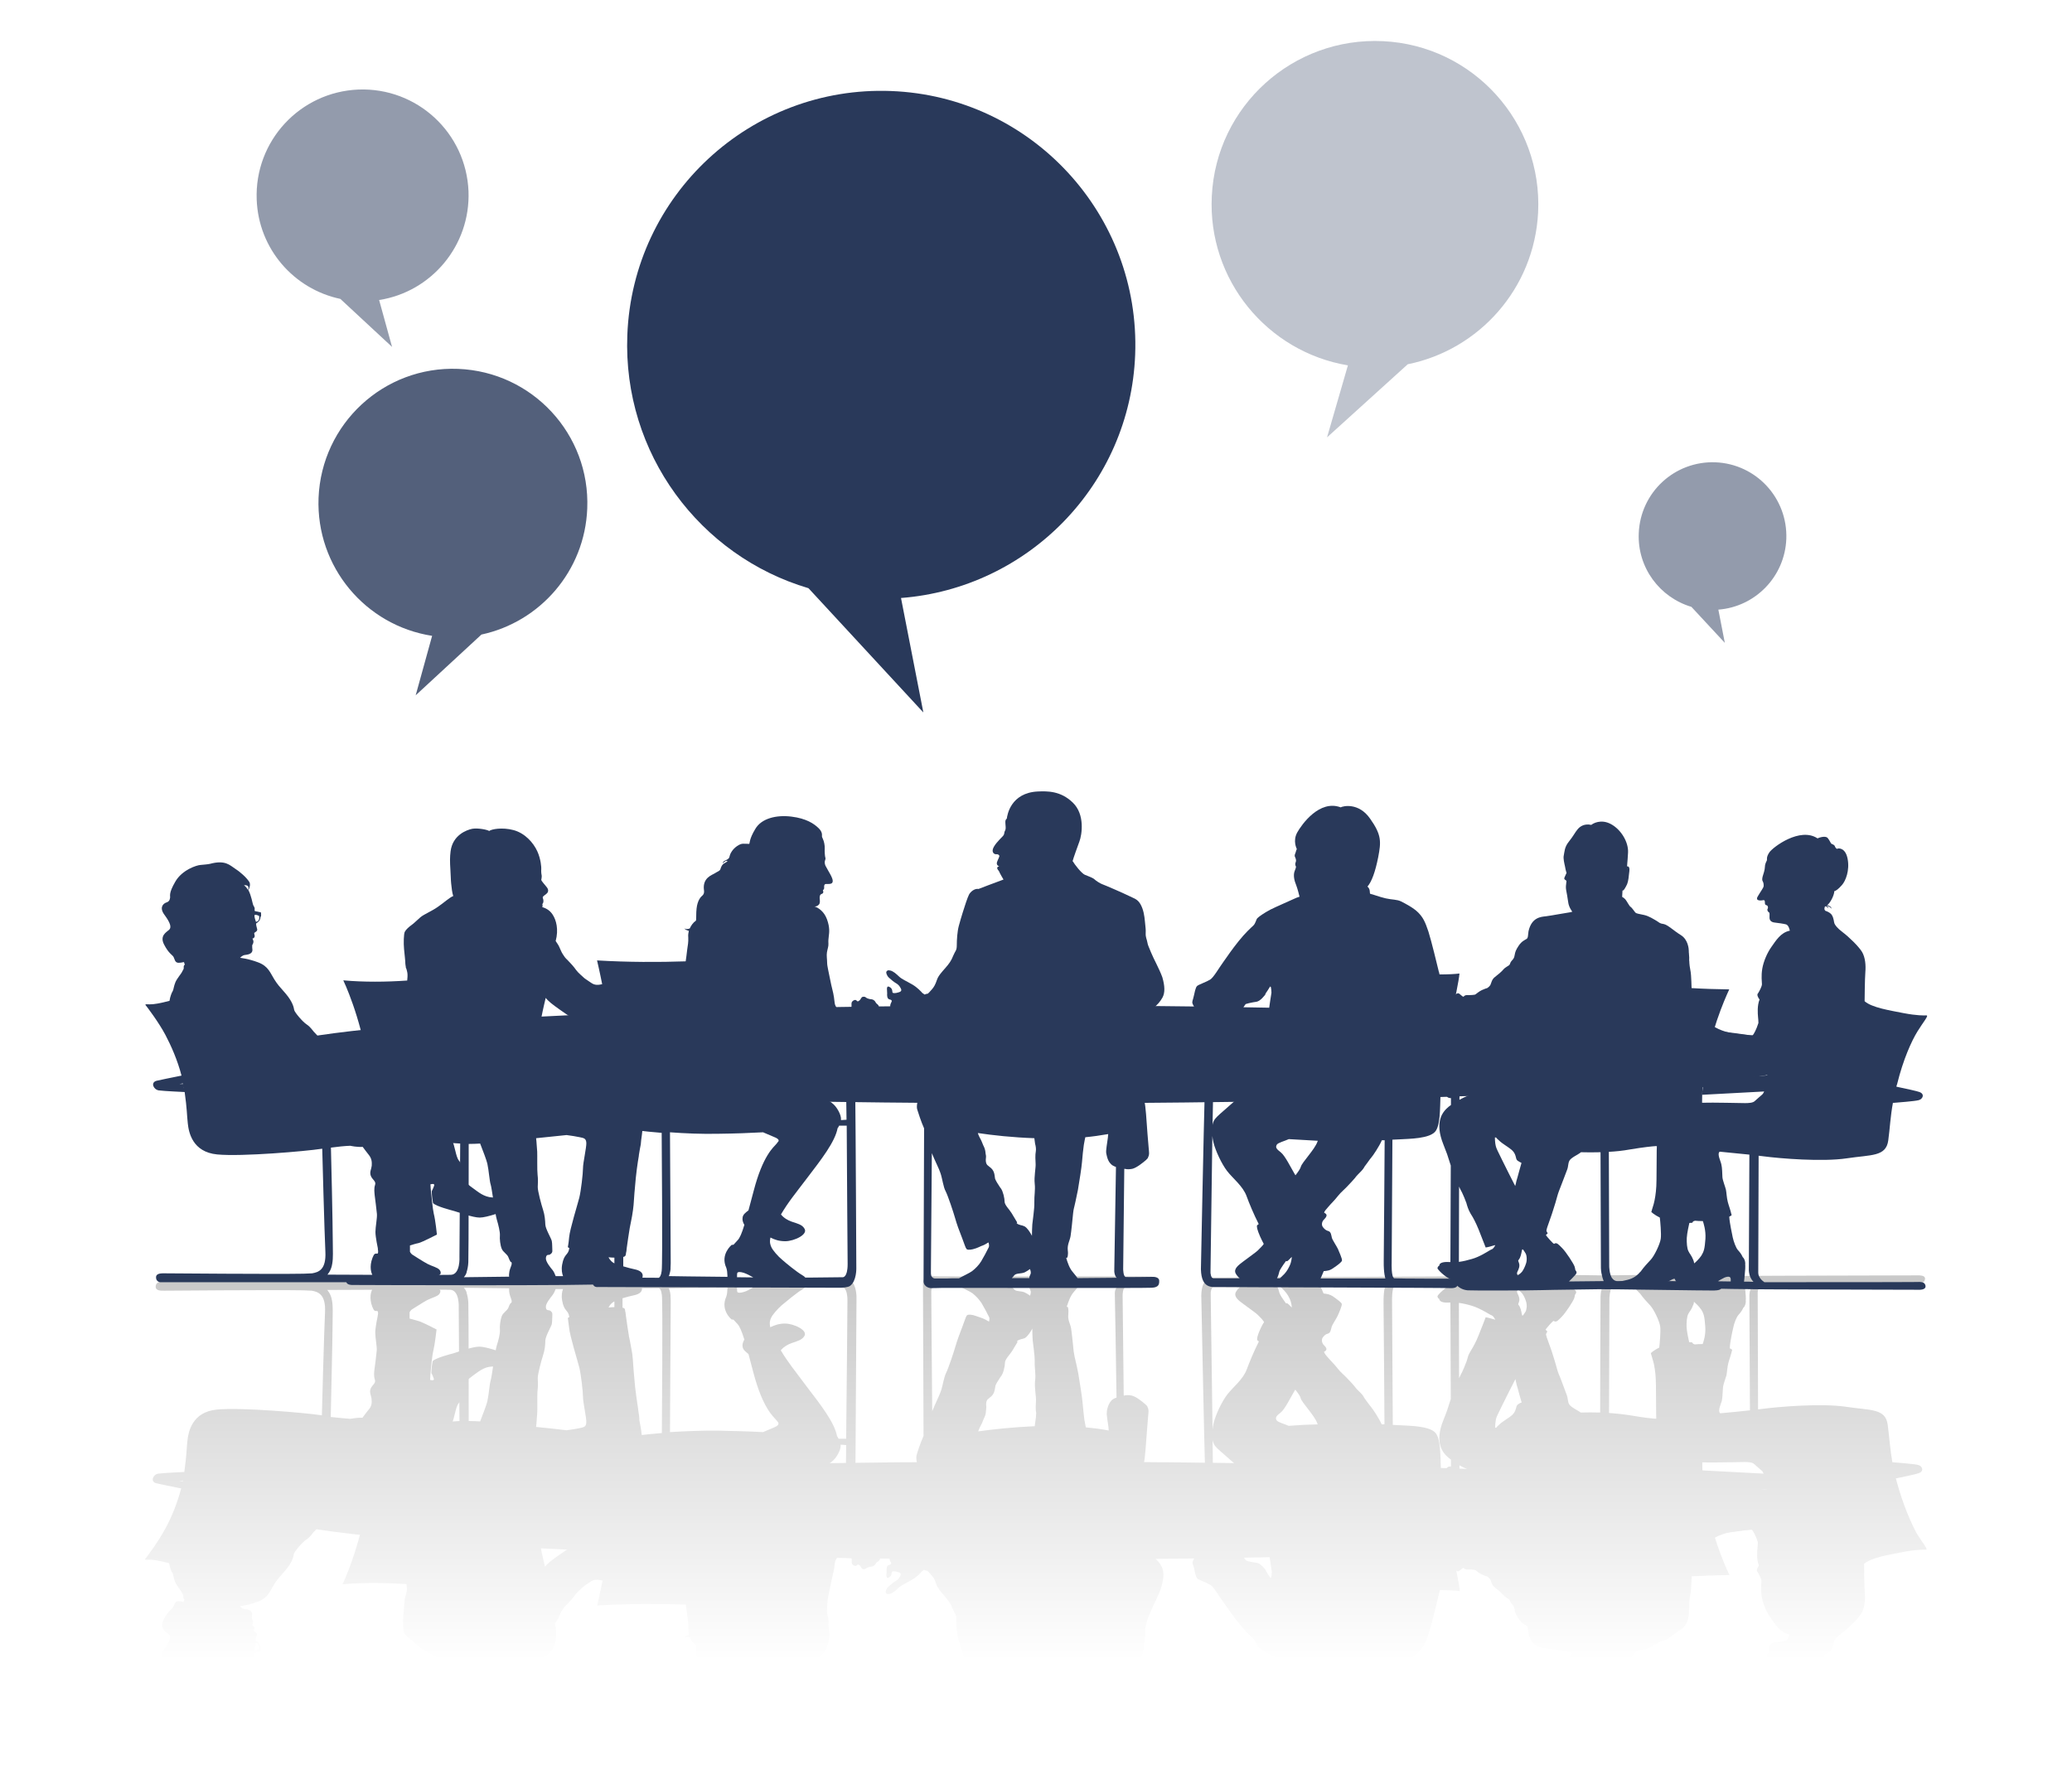 <?xml version="1.0" encoding="UTF-8"?> <!-- Generator: Adobe Illustrator 25.0.0, SVG Export Plug-In . SVG Version: 6.00 Build 0) --> <svg xmlns="http://www.w3.org/2000/svg" xmlns:xlink="http://www.w3.org/1999/xlink" version="1.1" x="0px" y="0px" viewBox="0 0 1122 960.7" style="enable-background:new 0 0 1122 960.7;" xml:space="preserve"> <style type="text/css"> .st0{fill:#FFFFFF;} .st1{fill:url(#SVGID_1_);} .st2{fill:url(#SVGID_2_);} .st3{fill:url(#SVGID_3_);} .st4{fill:url(#SVGID_4_);} .st5{fill:url(#SVGID_5_);} .st6{fill:url(#SVGID_6_);} .st7{fill:url(#SVGID_7_);} .st8{fill:url(#SVGID_8_);} .st9{fill:url(#SVGID_9_);} .st10{fill:url(#SVGID_10_);} .st11{fill:url(#SVGID_11_);} .st12{fill:url(#SVGID_12_);} .st13{fill:url(#SVGID_13_);} .st14{fill:#29395A;} .st15{opacity:0.8;fill:#29395A;} .st16{opacity:0.3;fill:#29395A;} .st17{opacity:0.5;fill:#29395A;} </style> <g id="BG"> <rect y="-161.3" class="st0" width="1122" height="1122"></rect> </g> <g id="Objects"> <g> <g> <g> <linearGradient id="SVGID_1_" gradientUnits="userSpaceOnUse" x1="560.116" y1="899.614" x2="560.116" y2="-76.138"> <stop offset="0" style="stop-color:#FFFFFF"></stop> <stop offset="1" style="stop-color:#000000"></stop> </linearGradient> <path class="st1" d="M560,792.5c-219.3,0-400.4,7.8-419.9,21.3c-1.2,0.8-0.7,3.6-0.7,4.4c0,14.6,188.3,26.5,420.6,26.5 s420.6-11.9,420.6-26.5c0-0.5,0.3-3.5-0.1-4C969.4,800.2,785.1,792.5,560,792.5z"></path> <linearGradient id="SVGID_2_" gradientUnits="userSpaceOnUse" x1="560.125" y1="899.613" x2="560.125" y2="-76.138"> <stop offset="0" style="stop-color:#FFFFFF"></stop> <stop offset="1" style="stop-color:#000000"></stop> </linearGradient> <ellipse class="st2" cx="560.1" cy="814.9" rx="420.6" ry="23.2"></ellipse> </g> <linearGradient id="SVGID_3_" gradientUnits="userSpaceOnUse" x1="958.834" y1="899.613" x2="958.834" y2="-76.138"> <stop offset="0" style="stop-color:#FFFFFF"></stop> <stop offset="1" style="stop-color:#000000"></stop> </linearGradient> <path class="st3" d="M1027,802.2c-0.1-0.5-0.2-1-0.4-1.4c5.8-1.2,11.3-2.4,12.5-2.9c3-1.1,1.8-3.9-0.4-4.4 c-2.2-0.6-10.7-1.2-14-1.5c0,0.2,0,0.3,0.1,0.5c-1.4-8-1.7-14.2-2.6-20.8c-1.2-8.9-9.2-7.7-22.4-9.7c-13.2-2-36.2-0.1-45.3,1.1 c-0.7,0.1-1.6,0.2-2.5,0.3c0-0.7-0.2-60.2-0.2-63.4c0-2.7,2.4-4.5,3.2-5c0,0,0,0,0,0l0,0c0,0,0.1,0,0.1-0.1 c13.1,0,78.6,0,81.7,0.1c3.3,0.1,5,0.1,5.5-1.7c0.6-1.8-0.9-2.4-2.9-2.5c0,0-68.1,0.2-76,0.2c-7.8,0-44.6,0.3-49.9,1 c-3.4,0.4-5.8,2-7,4.8c-0.5-0.1-1-0.2-1.5-0.5c-1.7-0.9-3.6-2-5.3-2c-1.7,0-29.6-5.1-25.1,0.3c0,0,1.3,0.6,4.3,1.1 c2.8,0.5,5.5,1,8.3,4c0.3,0.3,0.5,0.6,0.5,0.6c0,0,0,0,0-0.1c0.2,0.2,0.4,0.5,0.6,0.7c1.5,2.1,3.4,4.2,5.3,6.2 c1.9,2,5,8.4,5.4,11.3c0.4,2.5-0.3,9.9-0.5,11.5c-3,1.5-4.6,3-4.6,3s0.7,2.2,1.3,4.4c0.7,2.2,1.2,5.9,1.4,9.6 c0.2,3.8,0.1,12.3,0.2,17.1c0,1.3,0,2.9,0.1,4.6c-7.4,1.1-4.4,2.3,0.2,3.3c0.4,4.2,1.3,8.8,3.5,12.7c3.9,6.6,15.7,7.3,21,7.5 c5.3,0.2,21.3-0.2,23.1-0.2s4.2,0.1,5.2,1.1s2.9,2.5,4.1,3.6c0.4,0.3,0.7,0.9,1,1.6c-17.2-0.9-33.7-1.8-33.7-1.8l0.5,4.1 c-0.1,0-0.2,0-0.2,0c-0.9,0.3-4,3.6,0.3,4c2.7,0.2,21.1,1.5,34.7,2.4c0.3,1.5,0.6,2.9,0.7,3.6c-0.1,0-0.2,0.1-0.2,0.1 c-1.7,0.7-3.8,2.1-4.8,3.9c-0.3,0.1-0.6,0.2-0.9,0.2c-0.9,0.2-4.6,0.6-11,2.2c-6.4,1.6-14.1,6.9-16.1,8.3 c-1.9,1.4-5.9,5.4-4.9,6.8c0.9,1.4,3.5,4.9,7.5,2c4-2.9,10-4.5,15.3-4.9s6.4-0.8,6.8-0.2c0.3,0.5,1.7,2.6,2.9,6.4 c0,1.1-0.1,2.2-0.2,3.1c-0.2,2.2-0.6,6.3,0.8,9.6c0,0,0,0,0,0c-0.9,1.2-1.6,2.7-0.8,3.4c0.7,1.1,2.1,3.6,2.1,4.9 c0,1.2-0.4,4.5,0.2,8.5c0.7,4,2.6,8.6,5,11.8c2.3,3.2,5,7.7,9.9,8.7c0,0-0.4,2.9-2,3.4c-1.5,0.5-4.5,0.8-6.2,1 c-1.7,0.2-2.8,1.1-2.8,2.7c0,1.6,0.1,2.6-0.4,2.9c-0.6,0.3-0.9,1.3-0.6,1.9c0.4,0.6,0.1,1.8-0.7,1.9c-0.8,0.1-0.8,0.7-0.8,1.5 c0,0.8-0.1,1.4-1,1.2c-0.9-0.2-4.4-0.6-2.9,2c1.5,2.6,3.1,4.7,3.2,5.5c0.1,0.8,0,2-0.4,2.6c-0.4,0.7-0.4,1.5-0.1,2.8 c0.3,1.2,1.2,3.6,1.2,5.1c0,1.4,0.7,2.6,1,3.4c0.4,0.8-0.5,1.7,1.4,4.5c1.9,2.9,16.6,13.9,26.1,7.6c0.8,0.4,4.4,1.5,5.5,0.2 c1.2-1.4,1.6-2.9,2-3.1c0.4-0.3,1.6-0.5,1.9-1.4c0.3-0.9,1.1-1.5,1.4-1.3c0.3,0.3,4.4,0.8,5.5-5.5c1.2-6.3-1.1-12-3.1-14.2 c-2-2.2-3.4-3.1-4.1-3.3c-0.1-2.4-2.3-6.4-3.8-7.5c1.7-0.8,2.1-1,2.3-2c-0.8,0.9-1.8,1.5-2.8,1.5c1-0.6,1.1-0.8,1.2-1.2 c-0.9,0.7-1.4,1-1.8,1c-0.3-0.1-0.6-1.4-0.4-1.8c0.1-0.1,0.2-0.4,0.4-0.6c1.5-0.5,3-1.3,3.6-2.4c1.1-1.9,1-3.8,1.4-4.6 c0.4-0.9,1.3-2.3,4.5-4.7c3.2-2.4,8.6-7.6,10.4-10.6c1.8-3,2.1-7.4,1.8-10.9c-0.3-3.5-0.4-15.8-0.4-15.8c3.9-3.5,13.7-5,20.8-6.4 c7.8-1.5,11.3-1.3,12.7-1.3c1.4,0-1.7-3.5-4.9-8.7C1035.1,825.4,1030.6,815.5,1027,802.2z M922,728c-1.8,0-3.4,0.1-4.2,0.2 c-0.6-0.1-1-0.4-1.3-0.7c0,0,0,0.1,0.1,0.1c0-0.1-0.1-0.1-0.1-0.2c0,0,0,0,0,0.1c-0.1-0.3-0.2-0.4-0.2-0.4 c-0.5-0.1-1-0.1-1.6-0.1c-0.1-0.3-1.3-5.8-1.4-8.1c-0.1-2.4,0.1-5.6,0.9-7.2c0.8-1.5,1.7-2.2,2.6-4.7c0.4-0.7,0.4-1.2,0.5-1.9 c0.7,0.6,2.7,2.4,3.9,4.2c1.4,2.2,1.8,3.6,2.2,9.1C923.8,722.9,922.4,727,922,728z M937.2,695.1l0.1,1.4c0,0-0.1,0.7-0.6,1.1 c-0.1,0-0.1,0-0.2,0c-0.7,0.2-1.6,0-2.6-0.4c-1.4-0.7-2.6-1.4-3.6-2C932.5,695.2,934.9,695.2,937.2,695.1z M948.2,697.4 c-0.8,1.9-0.9,4-0.9,4l0.3,62.5c-4.6,0.5-10.4,1.1-16.1,1.6c0,0,0,0,0,0c-1.5-1.3,0.4-5,0.9-6.8c0.4-1.9,0.4-5.2,0.6-7 c0.1-1.8,1.5-5.4,1.9-6.8c0.3-1.4,0.4-4.3,1-6.6c0.6-2.3,1.1-3.2,2.1-7.2c-0.4-0.3-0.8-0.6-1.3-0.8c0.1-3.6,1.4-9.1,1.9-11.3 c0.4-2.2,1.7-5.6,2.8-6.8c1-1.1,1.8-2.1,2.6-3.8c0.2-0.2,0.4-0.5,0.6-0.7c0.8-1.4,0.7-2.4,0.8-3c0-0.2,0,0-0.1,0.3 c0.2-1.8,0-4-0.2-5.9c-0.2-1.7-0.4-3.1-0.4-4c2,0,3.9,0,5.3-0.1C949.5,695.2,948.7,696.1,948.2,697.4z"></path> <linearGradient id="SVGID_4_" gradientUnits="userSpaceOnUse" x1="177.378" y1="899.614" x2="177.378" y2="-76.138"> <stop offset="0" style="stop-color:#FFFFFF"></stop> <stop offset="1" style="stop-color:#000000"></stop> </linearGradient> <path class="st4" d="M274,733.4c-1.5-0.7-10.6-4-14.4-4s-11.3,2.8-13.7,3.5c-2.5,0.7-9.6,2.5-11.6,4.3c-0.7,3.5-0.7,6.5-0.7,6.5 s0.8,1.5,1.3,3c0.5,1.5-2,0.7-2,0.7s0.1-0.6,0.1-1.7c0-0.2,0.1-0.3,0-0.4c0.3-3.7,1-11.4,1.7-13.9c0.8-3.3,1.7-11.3,1.7-11.3 s-7.9-4.1-9.9-4.6c-1.5-0.4-3.7-1-4.7-1.3c0-1.7,0-2.9,0-3.4c0.3-0.6,0.8-1.3,1.5-1.7c1.4-0.9,3.5-2.2,5.6-3.5c0,0,0,0,0,0 c0.2-0.1,0.3-0.2,0.5-0.3c1.3-0.8,2.6-1.5,3.7-1.9c3-1.2,4.8-1.7,5.3-3.5c0.5-1.8-1.5-1.8-2.2-2.2c-0.3-0.2-8.9,0-17.4,0.2 c-1.6-2-4.3-3.6-7.6-3.6c-9.7,0-124.7,0-124.7,0s-2.2,0.3-2.2,2.6c0,2.4,3,2.2,5.1,2.2c1.8,0,58.7-0.5,74.8-0.2 c0.6,0,2.7,0.1,4.6,0.2c3.4,0.6,7.7,1.9,7.2,11.7c-0.5,10.3-1.7,54.7-1.7,55.8c-0.3,0-0.5-0.1-0.8-0.1c-7.8-1.2-42.7-4.3-56.1-3 c-13.4,1.3-15.4,12.1-15.9,16.8c-0.5,4.4-0.4,7.8-1.7,17c0,0,0,0,0,0c0,0-11.4,0.5-14.1,0.9c-2.8,0.4-4.5,4.3-1.1,5.2 c1.6,0.4,7.6,1.6,13.5,2.8c-2.2,8.5-5.6,16.4-8.7,22c-3.8,7.1-10.3,15.6-10.3,15.6c-0.6,0.8-1.5,1.2,1.7,1 c1.9-0.1,5.9,0.6,10.8,1.9c0.3,2.2,1.2,4.5,1.7,5.2c0.6,0.7,0.6,2.8,1.5,4.9c0.9,2.1,3.3,4.9,3.6,5.6c0.3,0.8,1,1.5,0.9,2.1 c-0.1,0.6-0.1,0.9,0.2,1.4c0.2,0.3,0.3,0.5,0.4,0.5l-0.5,1.1c0,0,0.1,0.1,0.3,0.1c-0.4,0.3-1.3-0.3-3.2-0.3c-2,0-2,2.2-2.8,3.3 c-0.7,1.1-2.6,1.9-5.1,6.7c-2.5,4.9,1.3,6.6,2.8,7.9c1.4,1.3,0.7,3.8-2.4,7.9c-3,4.1-0.9,6.3,0.7,6.8c1.6,0.6,2,1.4,2.2,2.6 c0.2,1.3-0.9,2.3,2.8,8.7c3.7,6.4,11.8,8.9,13.7,9.1c2,0.1,3.8,0.2,5.1,0.6c8.3,2.3,10.9-0.9,13.6-2.6c2.7-1.7,6.2-4.7,7.7-7.2 c0.8-1.4-0.2-3.9-0.5-4.4c1.6-3,2.1-7.2,2.6-8.1c0.4-0.9,1-1.3,0.8-2.4c-0.1-0.9,0.2-0.9,0.2-0.9l3.2-0.7c0,0,0.1-0.6,0.1-1.3 s0-0.9-0.3-1c-0.1-2.6-1.8-3.2-2.4-3.7c-0.2-0.9,0.4-2.2,0.6-3.2c0.2-1-1.1-1.4-1.6-1.9c-0.2-0.4,0.4-1.6,0.2-2 c-0.2-0.4-0.5-1-1.2-1c0.1-0.3,0.3-0.7,0.5-1.3c0.2-0.7-0.2-1.7-0.5-2.1c-0.3-0.4,0-2.8,0-2.8c0-2.5-3.1-2.6-4.3-2.8 c-1.2-0.2-2.4-1.5-2.4-1.5s4.4-0.4,9.9-2.5c5.5-2.1,6.5-5.7,8.6-9.1c2.1-3.3,2.5-3.5,6.3-7.9c3.8-4.4,4.3-7.4,4.5-8.7 c0.2-1.3,4.7-6.6,6.8-7.9c2.1-1.3,3.2-3.3,3.8-3.9c0.6-0.6,1.9-2,2.8-3c0.9-1,1.7-1,2.9-1.3c1.2-0.3,2.8-2.3,4.3-3.6 c1.5-1.3,4.3-4.4,5.2-6.1c0.9-1.7,1.3-5,1.3-5s-2.4,0.4-5.4,0.2c-0.2,0-0.3,0-0.5,0c6.5-0.4,12.4-0.7,14.2-0.8 c4-0.2,17.7-1.3,21.3-2.7c0.9-0.3,1.7-0.9,2.6-1.6c2.7,0.1,5.3-0.1,7.5-0.8c4.5-1.5,6-6.5,9.1-12.8c3.1-6.3,7.3-17.1,9.3-20.7 c2-3.6,2.2-9.4,4-11.6c1.8-2.2,3.1-7.5,3.8-9.1c0.7-1.7-0.7-2.3-0.7-2.3s3-2.5,5.1-4c2.2-1.5,5.5-4.5,9.9-4.6 c4.5-0.2,7.6,0.8,9.1-2.3C277.2,735.2,275.5,734.1,274,733.4z M98.9,802.5c-0.6-0.1-1.2-0.3-1.8-0.4l1.8,0.1l0.2-0.8 C99.1,801.8,99,802.1,98.9,802.5z M99.4,799.8c0,0.3-0.1,0.6-0.1,0.8c0,0,0,0,0,0C99.3,800.4,99.4,800.1,99.4,799.8 C99.4,799.8,99.4,799.8,99.4,799.8z M138.6,890c2.3,0.3,1.7,3.2,1.7,3.2s-1.3,0.7-2.2,0.6C137.2,893.6,138.6,890,138.6,890z M134.3,907.2c0,0.1,0.1,0.2,0.1,0.4c0.9,2.7-2.3,2.2-2.3,2.2C133,909.2,133.7,908.3,134.3,907.2z M204.5,713c0,0-1.3,6-1.3,8.8 s1,7.6,0.8,9.8c-0.2,2.2-1,8.6-1.2,10c-0.2,1.4-0.5,3.7,0.2,5.7c0.7,2-1.5,2.8-2.3,4.9c-0.8,2.1,0.3,3.6,0.5,5.5 c0.2,1.9,0.2,3.9-1.7,6c-0.7,0.8-1.9,2.4-3.2,4.2c-3.1-0.1-6.3,0.6-6.7,0.6c-3-0.2-6.7-0.6-10.5-1c0-1.4,1-43,1-51 c0-4.8,0.3-8.6-0.3-11.9c-0.5-3.7-2.6-5.9-2.6-5.9c4.3,0,16.3-0.1,24.3-0.1c-0.4,0.8-1.8,4.2,0.1,9.2c1,2.5,1.3,2.3,2.8,2.3 C205.1,711.4,204.5,712.2,204.5,713z"></path> <linearGradient id="SVGID_5_" gradientUnits="userSpaceOnUse" x1="266.979" y1="899.613" x2="266.979" y2="-76.137"> <stop offset="0" style="stop-color:#FFFFFF"></stop> <stop offset="1" style="stop-color:#000000"></stop> </linearGradient> <path class="st5" d="M345.5,763.1l0.1,0.3c0,0-0.9-5.5-1.7-12.3c-0.7-6.8-0.9-10.4-1.2-14.6c-0.1-1.9-0.4-3.9-0.8-5.9 c-0.1-0.5-0.2-1-0.3-1.6c-0.3-1.7-0.6-3.4-1-5.1c-0.6-3.6-1.2-7.8-1.6-10.7c-0.1-1.1-0.2-1.9-0.3-2.4c0-0.1,0-0.2-0.1-0.3 c-0.1-0.4-0.1-0.7-0.1-0.8c-0.1-0.7-0.3-1.1-1-1.3c0,0,0,0,0,0c0,0,0,0,0,0c-0.1,0-0.2-0.1-0.4-0.1c0-2.5,0-4.2,0-5.1 c1.9-0.6,4.6-1.3,6.1-1.6c6.4-1.3,4-5.1,4-5.1s-5.7-0.1-9.4-0.1c-0.5,0-1.3,0-2.5,0c-0.2-0.1-0.3-0.2-0.5-0.2 c-1-1.2-2.6-2.1-4.8-2.5c-6.2-1.1-140-0.6-140-0.6c-1.2,0.1-3.1,0.5-3,2.6c0.2,3.3,4.4,2.5,4.4,2.5s47,0.3,52.3,0.4 c5.3,0.1,4.7,9.8,4.7,9.8l0.4,61.3c-5.7,0.3-12.5,1-18.8,1.8c-0.4-0.7-0.9-1.5-1.5-2.1c-1.3-1.6-3.6-1.8-7.8-0.2 c-2.4,0.9-6.4,3-9.2,4.5c-0.1,0-0.1,0-0.2,0c-8.6,0.6-10,7.1-10.3,10.3c-0.2,3.1-0.8,15.2-1.3,21c0,0.2,0,0.4-0.1,0.6 c-0.7,0.1-8.4,0.8-10.1,1c-1.8,0.2-3.1,0.9-3.6,2.1c-0.9,4.4,4.3,4,4.3,4s3.3,0.1,8.5,0.4c-3.9,25.7-13.2,45-13.2,45 c11.1-1,23.2-0.8,34.6-0.1c0.1,1,0.4,2.8,0.1,4.1c-0.1,0.7-0.3,1.4-0.5,2.1c-0.3,0.7-0.5,1.3-0.5,1.3s0.1-0.1,0.2-0.3 c-0.2,0.6-0.3,1.3-0.3,1.9c-0.1,1.6-0.4,4.7-0.7,7.9c-0.3,3.2-0.2,8.2,0.4,9.4c0.6,1.2,2.4,2.8,3.7,3.7c1.3,0.9,2.8,2.6,4.8,4.2 c2,1.7,6,3.2,9.4,5.6c3.1,2.2,6.3,5.1,8.4,5.9c0,0-0.1,0.1-0.1,0.1c-0.5,1.4-0.8,4.4-1.1,6.7c-0.2,1.7-0.2,4.6-0.4,7.3 c-0.3,4.7-0.3,6.9,0.1,10.1c1.1,8.8,8.7,11.6,11.8,12.2c3.1,0.6,8.1-0.5,9.1-1.2c1.2,1,7,2,13.1,0.5c6.1-1.6,10.8-6.7,13-11.6 c1.9-4.2,2.2-8.8,2.1-9.6s0.1-2.5,0.2-3.2c0.2-0.7-0.2-2.6-0.2-2.6c0.2-0.7,1.8-2.3,3.1-4.1c1.3-1.7,0.3-3-0.5-3.6 c-0.8-0.6-1.5-1.1-1.7-1.4c-0.2-0.3,0.2-1,0.2-1.6c0.1-0.6,0.2-1.6-0.5-2.4c0.2-0.8,0.1-1.3-0.1-1.6c1.9-0.6,4-1.6,5.6-4 c2-3,3.3-8.1,1.7-14.4c0.6-1.1,1.5-2.2,1.9-3.1c0.7-1.7,1.2-2.9,2-4.1c0.8-1.2,1-1.7,2.8-3.4c1.3-1.3,3.2-3.4,4.3-5 c1.1-1.6,3.6-3.6,4.3-4.3c0.7-0.7,1.7-1.2,3.7-2.6c2.2-1.6,3.9-1.4,6.6-0.8c1.5,0.3,5.8,1,7.5,1.7c1.5,0.5,5.8,1.9,5.8,1.9 s4.2-8.9,2.5-19.6c-1.7-1.3-5.1-1.4-6.5-2.3c-1.4-0.9-3.5-1.3-5.5-1.5c-2-0.2-4.8,0.1-6.3-0.4c-1.5-0.5-7.4-1-11,0.4 c-4,1.6-9.1,5.5-12.6,7.9c-3.5,2.5-4.9,4.4-4.9,4.4s-1.5-6.2-2.4-10.9c-0.3-3.2-0.3-6.8-0.8-9.2c-0.7-3.5,0.6-6.1,0.7-8.8 c0-0.6,0.1-1.1,0.2-1.6c2-0.1,3.9-0.4,5.2-0.5c2.5-0.2,23.8-3.5,27.5-4c3.7-0.5,8.5-0.8,11.2-4.9c2.6-4.1,3.1-8,2.9-9.2 c-0.2-1.1-1.9-2.1-3.4-1c0.1-0.8,0.1-1.6,0.2-2.4c2.1-0.8,3.8-1.6,4.9-2.3c4.6-2.6,6.1-8.1,6.4-12.2c0.2-4.1-1.1-10.3-1.5-12.4 C346.3,767.9,345.9,765.6,345.5,763.1z M276.7,705.8c-0.1,0-0.2,0-0.3,0c-0.1,0-0.1,0.1,0,0.2c-0.3,0.4-0.7,1.1-1.1,2.3 c-0.6,1.6-2.9,2.7-3.6,4.6c-0.7,1.8-1.2,5.4-1,7.3c0.2,1.9-0.7,5.6-1.7,8.6c-0.9,3-2.7,17.1-3.3,18.9c-0.6,1.7-1,7.8-1.8,11.3 c-0.5,2.1-2.3,6.8-3.9,10.9c-1.9-0.1-3.8-0.2-5.7-0.2c-0.2,0-0.3,0-0.5,0c0-0.2,0-58.4-0.2-64.1c-0.1-2.2-0.5-3.9-0.9-5.2 c0.1-0.1-0.3-1.6-1.5-2.9c0,0,10.9,0.1,24.5,0.3c0,0.4,0,1,0,1.7c0.2,1.9,0.9,3.4,1.2,4.4C277.3,704.8,277,705.8,276.7,705.8z M290.3,772.9c0.3-2.2,0.4-5.8,0.6-7.3c0.2-1.7-0.1-10.2,0.2-12.5c0.3-2.3,0.2-4.6,0.1-6.6c-0.1-2,2-9.8,2.9-12.5 c0.9-2.7,1.2-5.5,1.2-7.9c0.1-2.4,3.1-7.4,3.5-8.9c0.3-1.5,0.2-4,0.3-5.3c0.1-1.3-1.3-2.2-1.8-2.2c-0.5-0.1-1.6,0.2-1.7-1.7 c-0.2-1.9,2.6-5.2,3.6-6.5c0.7-0.9,1.4-2.4,1.7-3.3c1.3,0,2.7,0,4,0c-0.5,1.3-1,3.2-0.5,6.2c1.1,6.3,3.3,4.8,3.9,9 c-0.5,0.2-0.8,0.4-0.8,0.6c0,0.4,0.2,0.9,0.7,5.3c0.4,4.4,4.6,17.8,5.5,21.4c0.9,3.6,2,13.1,2,16s1.9,11.2,1.8,13.7 c-0.1,2.5-1.4,2.6-3.4,3.1c-1.8,0.4-4.9,0.9-7.3,1.2C301.2,774,295.4,773.4,290.3,772.9z M325.6,805.3c0,0-20.1,2.5-31.5,3.8 c0.1-0.2,0.2-0.4,0.3-0.4c0.1-0.1,0.5-0.3,1-0.6c4.1-0.8,10.1-2.1,16.6-3.8c6.4-1.7,13.8-4,19.8-6.1 C330.9,804.5,325.6,805.3,325.6,805.3z M332.7,708c-1.1,0-2.2,0.1-3.2,0.2c1-1.9,2.2-2.8,3.2-3.3 C332.7,705.6,332.7,706.7,332.7,708z"></path> <linearGradient id="SVGID_6_" gradientUnits="userSpaceOnUse" x1="555.059" y1="899.613" x2="555.059" y2="-76.136"> <stop offset="0" style="stop-color:#FFFFFF"></stop> <stop offset="1" style="stop-color:#000000"></stop> </linearGradient> <path class="st6" d="M624.5,843.3c-1.3-0.9-2.6-1.4-3.9-1c-0.1,0-0.1,0-0.2,0c-0.6-6.2-1.2-15.1-1.6-22.6c1.5,0,7.1-0.1,8.4-1.8 c1.5-1.9,0.4-4.7-1.2-5.4c-1.6-0.6-7-1.6-7.7-1.7c-0.1-1.8-0.2-3.2-0.2-4.2c-0.1-1.5-0.1-3.4-0.2-5.5c0.8-4,2-10,2.4-15.7 c0.6-7.4,1.1-14.9,1.4-18.1c0.2-2.3,0.5-3.7-0.3-5.1c0-0.4-0.2-0.7-1.1-1.5c-1.6-1.4-5.1-4.3-7.5-4.8c-1.6-0.3-2.8-0.3-4,0 c0,0,0,0,0,0c0,0-0.1,0-0.1,0c0,0-0.1,0-0.1,0c0,0-0.1,0-0.1,0l-0.6-54.3c0,0,0-4.1,1.5-4.3c1.5-0.1,14.6,0.1,14.6,0.1 s3.3,0.1,3.4-2c0.1-2.1-0.2-3.5-3.9-3.9c-3.6-0.3-112.9,0-114.2-0.1c-1.2-0.1-5.7-0.1-5.7-0.1s-3.8,0.2-3.8,3.9l0.3,82.6 c-1.7,3.7-3.3,8.8-3.7,10.2c-0.7,2,0.4,6.9,2.3,8.8c0.4,0.4,0.9,0.8,1.5,1.3l0,2.8c-0.1,0-0.1,0-0.1,0s-2.3,0.2-2.3,3.5 c0,3.3,0.6,9.4,1.8,10.9c1.2,1.5,3.4,3.4,4.3,4.1c0.9,0.8,2.8,2.3,4.3,2.2c1.5-0.1,6.5,0.8,6.6-1.4c0.4,0,1,0,1.6,0 c0.1,2.5,0.2,5,0.3,7.5c-1.6-0.1-4.1-0.5-6.4-0.6c-3.1-0.1-7-0.6-9.4-0.9c-1.3-0.2-4.2,0.3-5.2,2c-1,1.7-5,9.3-5.4,9.7 c-0.2,0.2-0.1,0.8,0,1.6c-0.2,0.3-0.3,0.6-0.3,0.8c0,0.1,0,0.2,0,0.4c-0.3,0.2-1.5,0.9-2,1.2c-0.6,0.3-2.7,0.6-3.9,0.4 c-1.2-0.2-2,0.3-2.3,1.3c-0.3,1,0.1,1.9,0.6,2.6c0.4,0.8,0.2,1.2-1.1,1.5c-1.3,0.3-1.2,2.3-1.2,3.2c0.1,0.9-0.8,4.5,1.1,3.6 c1.9-0.9,1.5-2.6,1.8-3.1c0.2-0.4,1.5-0.5,3.3,0.1c2.3,0.6,1.3,1.9,0.8,2.8c-0.5,0.9-1.4,1.7-2.3,2.2c-0.9,0.5-2.4,1.7-3.7,2.9 c-1.3,1.2-1.7,2.9-1.4,3.3c0.3,0.4,0.7,1,2.2,0.6c1.5-0.4,3-1.6,4.6-3.2c1.7-1.6,3.7-2.3,7.3-4.4c2.8-1.6,4.8-3.8,5.5-4.7 c0.1,0,0.1,0,0.1,0l1-0.7c0.8,0.3,1.1,0.5,1.4,0.4c0.4-0.1,1.4,1.2,2.6,2.5c1.2,1.3,1.9,2.5,2.6,4.9c0.8,2.3,2.8,4.4,4.7,6.7 c2,2.3,3.1,3.9,4.2,6.6c1.1,2.8,1.9,2.6,1.9,5.6s0.3,7.6,1.1,10.5c0.8,2.9,1.2,4.3,2.1,7.2c0.9,2.9,2.6,8.2,3.4,9.7 c0.8,1.5,3.1,3.5,5.2,3.1c1.7,0.7,7.6,2.9,13.5,5.1c-0.4,0.7-1.8,2.8-2.5,4.6c-1.1,1.2-1.3,2.3,0.2,2.5c-0.6,0.2-1.7,0.9-1.2,2.4 c0.5,1.5,1.4,3,1.2,3.5c-0.2,0.5-0.8,0.7-1.7,0.7c-0.8-0.1-2.9,0.9-1.3,3.9c1.6,3,4.9,5.6,5.4,6.5c0.5,0.9,0.2,1.5,0.7,2.3 c0.5,0.8,0.4,1.9,0.3,3c-0.1,1.1-0.5,2.8,0.7,3.6c0.2,2,2.1,14.1,16.8,14.7c5.1,0.2,12.3,0.3,18.9-6c6.6-6.4,5-17.4,3.6-21.1 c-1.2-3.2-3.2-8.8-3.7-10.7c0.1,0,0.1,0,0.2-0.1c0.8-1.4,4.6-6.4,6.4-7.2c1.8-0.8,4.7-1.9,5.4-2.6c0.7-0.8,2.9-2.1,4-2.5 c1.1-0.4,11.4-4.7,14.4-6.3c3-1.5,4.7-1.8,6.4-4.6c1.7-2.9,2.1-6.1,2.4-9.5c0.3-3.4,0.6-3.8,0.4-6.1c-0.1-2.3,0.6-3.2,0.9-5 c0.3-1.8,0.6-2,2-5.5c1.4-3.5,4.4-8.7,5.9-13.6c1.4-4.9,1.5-8.4,0.1-11C628.2,846.8,626.3,844.5,624.5,843.3z M557.4,696.9 c0,0.6,0.2,1.3,0.6,2.1c0.3,0.5,0.2,1.3,0,2.1c-0.1,0.4-0.3,0.7-0.3,0.7c0,0,0,0,0.1,0.1c0,0,0,0,0,0c-0.9-0.8-1.6-1.2-2.8-1.8 c-1.9-1-4.4-0.4-5.6-1.5c-0.5-0.4-1-1-1.5-1.7C551,696.9,554.2,696.9,557.4,696.9z M514.1,815.5c-2.2-0.5-4.5-1.9-6.2-3.2 c-0.7-2.2-0.9-6.5-1.1-9.8c0,0,0-0.1,0-0.1c0.8,0.6,1.7,1.2,2.5,1.8c2.5,2,5,3.2,7,4.2c0.1,2.3,0.1,4.8,0.2,7.4 C516.2,815.7,515.2,815.6,514.1,815.5z M528.8,712.9c-2.4-0.9-4.2-1-5-0.6c-0.1,0-0.2,0.1-0.2,0.2c-0.6,0.6-1,2.3-2.4,5.9 c-1.5,4-2.9,7.6-3.8,10.8c-0.9,3.2-3.9,12.1-5.1,14.5c-1.2,2.3-1.8,7-2.8,9.8c-0.8,2.3-3,6.7-4.7,10.9c-0.2-25.6-0.5-55.3-0.5-63 c0-1.2,0-2.1,0-2.3c0-0.1,0-0.3,0.1-0.5c0-0.1,0-0.1,0-0.2c0,0,0,0,0-0.1c0-0.1,0-0.1,0.1-0.2c0,0,0,0,0-0.1c0-0.1,0-0.1,0.1-0.2 c0,0,0-0.1,0-0.1c0,0,0-0.1,0.1-0.1c0.3-0.6,1-1.2,2.1-1.1c1.4,0.1,4.3,0,6.1,0c1.3,0,3.5,0,6.6,0.1c2.2,1.4,5.8,2.9,7.1,3.9 c1.7,1.3,3.6,3.3,4.9,5.3c1.2,2,3,5.3,4.1,7.6c0.3,0.6,0.2,1.4,0,2.4c-0.2-0.1-0.3-0.2-0.5-0.2c-0.6-0.4-1.7-1-3.1-1.6 c0,0-0.1,0-0.1,0C530.5,713.5,529.4,713.1,528.8,712.9z M560.7,769.5c-0.1,0.7-0.3,2.1-0.4,3c-11.8,0.5-22.6,1.7-30.6,2.8 c0.2-0.5,0.4-1.1,0.7-1.8c0.1-0.2,0.3-0.5,0.4-0.8c0.7-1.2,1.4-2.7,1.9-4.2c0.1-0.2,0.2-0.4,0.3-0.6c0.6-1.3,0.9-2.5,0.9-3.7 c0.1-0.8,0.2-1.6,0.2-2.2c0-0.4-0.1-0.8-0.1-1.2c0-1.5,0.3-2.2,0.8-2.8c0.3-0.3,0.7-0.6,1.2-1c2.5-1.8,2.6-3.9,3-6.2 c0-0.1,0.1-0.3,0.1-0.4c0.4-1.1,1.3-2.4,2.5-4.3c0.1-0.1,0.1-0.2,0.2-0.3c0.1-0.2,0.3-0.3,0.4-0.5c1.2-1.7,2-5.4,2-7.2 c0-1.8,2.5-4.2,3.8-6.2c1.2-2,3-5,3-5s-0.1-0.1-0.3-0.4c1.2-1.2,2.8-1.1,4.2-1.7c1.5-0.8,3.2-3.5,3.8-4.6 c0.1-0.1,0.2-0.3,0.3-0.6c0,2,0.1,4.7,0.2,6.2c0.2,2.4,1.2,8.3,1.1,11.9c-0.1,3.6,0.7,6.6,0.2,10.2c-0.4,3.5,0.6,8.6,0.5,10.5 c-0.1,1.9-0.3,5.1,0.1,7C561.1,766.9,560.9,768.4,560.7,769.5z M604.5,697.6c-0.8,1.1-0.9,2.8-0.8,3.7c0,0.2,0,0.3,0,0.5 c0.1,2,0.6,34,0.9,55.2c-0.8,0.3-1.4,0.5-1.9,0.9c0,0,0,0,0,0c0,0,0,0,0,0c-0.4,0.2-0.8,0.6-1.1,1c-0.8,0.9-1.5,2.3-1.9,3.9 c-0.3,1-0.4,2.1-0.4,3.2c0.2,2.6,1,6.6,1.1,8.8c-0.1,0-0.2,0-0.2,0c-4.1-0.8-8.2-1.3-12.4-1.7c0,0,0,0,0,0c0.1,0,0.2,0,0.2,0 s-0.5-2.2-0.8-4.1c-0.3-1.9-0.7-6.6-1-9.4c-0.2-2.7-1.5-10.8-2.2-15c-0.7-4.1-2-9.3-2-9.3s0,0,0,0.1c-0.2-1.2-0.4-2.3-0.6-3.4 c-0.3-3.1-1-10-1.4-12.5c-0.4-2.4-1.9-4.5-1.5-7.5c0.3-3-0.3-4.1-0.3-4.1s-0.2,0-0.5-0.1c0-0.1,0-0.1,0-0.2 c0.8-2.3,1.8-5.5,3.6-7.6c1.2-1.4,2.1-2.4,2.5-3.2c12.4,0,21.4,0,21.4,0S604.7,697.2,604.5,697.6z"></path> <g> <linearGradient id="SVGID_7_" gradientUnits="userSpaceOnUse" x1="398.899" y1="899.613" x2="398.899" y2="-76.137"> <stop offset="0" style="stop-color:#FFFFFF"></stop> <stop offset="1" style="stop-color:#000000"></stop> </linearGradient> <path class="st7" d="M476,838.4c0-0.1,0-0.2,0-0.2c0.1-0.5,0.2-1,0.3-1.5c0.2-1.5-0.4-2.5-1.2-3.6c-0.8-1.1-3.4-3.5-6-4.9 c-2.5-1.3-13.2-4.6-16.4-5.7c-2-0.7-4.7-0.4-7,0.2c1.9-0.6,3.1-1.2,4.6-1.7c2.6-0.8,12.4-4.6,12.4-4.6s2.6-1,3.5-4.7 c0.8-3.7,1.4-8.7,1-10c-0.3-0.9-2.2-1.2-4-1.4c0.2-25.6,0.6-97.4,0.6-97.4s0.2-7-3.4-9.6c-1.1-0.8-4.1-1-5.2-1 c-1.1,0-131.2,0.4-131.2,0.4s-3-0.4-2.9,2.6c0.1,2.5,1.6,2.6,3.2,2.6l32.1-0.2c0,0,0.2-0.1,0.6,0.1c0,0-0.1,0-0.1,0l0.1,0 c0.5,0.3,1.1,1.1,1.4,3.6c0.6,4.1,0,70.3,0,74.8c-10.1,0.8-17.9,1.9-20.8,2.4c-5.5,1-5,11.2-5.1,16.4c-0.1,3.4-0.2,9-0.7,17.6 c-0.7,0.1-7.7,1.5-9.4,2.5c-1.7,1.1-2.2,2.6-1.5,4.3c0.7,1.6,3.2,2.1,10.2,2.2c-0.2,2.2-0.4,4.6-0.6,7.1 c-1.7,18.1-7.1,40.9-7.1,40.9c16.9-1,33.4-1,48-0.5c0.2,1.5,0.5,4.2,0.8,6.2c0.3,2.8,0.7,4.3,0.6,6.5c0,0.7,0,1.9,0.2,3.2 c0,0.2,0,0.4,0.1,0.6c-1.2,0.3-2.1,0.8-2.6,1.5c0.6-0.6,1.9-0.6,3.1-0.2c0.6,1.5,1.6,3.1,3.4,4.3c0.2,1.7,0,3.8,0.3,6.5 c0.5,4.5,2.3,6.3,3,6.9c1.3,1.1,1,2.6,1,3.1c-0.9,6.8,4.6,8.2,5.9,9.1c1.3,0.9,2.7,1.2,3,2.2c0.7,2.3,1.8,2.9,2.3,3.3 c0.6,0.3,1.9,0.9,1.4,1.2c-0.5,0.2-1.1,0-2.4-1.3c0.1,0.6,0.3,1.1,1.5,1.6c3.1,1.3,1.3,1.7,3.4,4.9c1.3,2,4.2,4.1,6.2,4.1 c2-0.1,3.2-0.1,3.2-0.1c0.4,0.4,0,2.4,3.3,8.1c3.4,5.6,11.4,7.7,19.5,6.7c8.2-1,12.3-4,14.6-6.1c2.3-2.2,2-3.8,2-4.3 s-0.1-0.5,0.5-1.7c0.6-1.2,1.1-3.7,1-5.2c-0.1-1.5,0.1-4.2,0.3-4.8c0.2-0.6-0.1-1.2-0.2-1.9c-0.1-0.7,0-1.7,0.3-2.6 c0.4-0.9,2.6-4.5,3.1-5.6c0.5-1.1,1.2-2.2,0.7-3.4c-0.4-1.2-2.4-0.9-3.6-0.9c-1.2,0-1-1.8-0.9-2.2c0.1-0.3-0.2-0.8-0.7-1.2 c0.2-0.8,0.5-1.6-0.7-2c-1.2-0.4-1.1-2.1-1-2.9c0.1-0.8,0.2-2.1-0.4-2.8c-0.7-0.8-1.6-1-2.4-1.1c2.1-0.7,5.2-2.8,6.7-6.9 c1.7-4.5,1.2-7.4,1-9.1c-0.2-1.7-0.3-2.5-0.2-4.1c0.1-1.5-0.4-2.9-0.8-4.7c-0.3-1.9,0.1-3.9,0.1-5.7c0-1.9,1-5.6,1.7-9.4 c0.7-3.8,1.5-6.4,2-9.3c0.4-2.9,0.3-3.6,1-4.9c0.2-0.4,0.4-0.7,0.6-1c0.2-0.2,0.5-0.5,0.9-0.8c0.6-0.4,1.7-0.1,2.6,0.3 c0.4,0.2,0.8,0.5,1.6,0.6c1.5,0.2,2.8-0.2,2.8,0.8c0,0,0,0.9,0,1.7c0,1.4,2.1,2.4,2.7,1.6c0.6-0.8,1.2-0.5,1.9,0.3 c0.4,0.4,0.7,1.6,1.6,1.7c1.5,0.2,1.6-0.6,2.5-0.9c1.1-0.3,1.1-0.4,1.7-0.4c0.8,0,2-0.5,2.6-1.6c0.7-1.3,1.4-1,1.9-1.8 c0.5-0.7,1.6-2.5,0.9-4.4C476.5,839.4,476.2,838.8,476,838.4z M399.1,697.4c3,0,6-0.1,8.8-0.1c-1.7,1-3.6,2.1-5.2,2.5 c-1.7,0.5-3,0.6-3.4,0C399.1,699.5,399.1,698.3,399.1,697.4z M419.3,773.1c-1.5,0.6-4.3,1.8-6.1,2.6c-7.1-0.4-15.3-0.6-24.1-0.8 c-9.1-0.1-18.3,0.3-26.3,0.8l0.4-70.9c0,0,0-1.1-0.1-2.5c0,0,0-0.2,0-0.7c-0.1-1.2-0.3-2.2-0.6-2.9c-0.1-0.4-0.2-0.7-0.4-0.9 c1.4-0.1,16.2-0.2,31.8-0.4c0,0.2,0,0.4,0,0.7c-0.1,1.6-0.1,2.7-0.6,4.2c-3.4,7.4,2.9,12.4,2.9,12.4l1,0.1c0,0,0,0,2.2,2.4 c1.2,1.3,2.2,3.8,3.7,8.4c0,0-0.1,0.1-0.1,0.1c-0.3,0.7-1.1,1.8-0.9,3.6c0.2,1.8,1.5,2.7,3.2,4.1c0.8,2.9,1.7,6.3,2.7,10.2 c5.1,19.3,10.8,23.7,12.4,25.6c0.4,0.5,0.8,0.9,1.1,1.4C421.7,771.3,421.5,772.2,419.3,773.1z M422.8,731.4 c1.4-1.8,3.8-3.2,5.8-3.9c3-1,5.6-1.7,6.8-3.6c2.6-3.2-5.5-7-10.3-7c-3.3,0-5.7,0.9-8,2c-0.6-2.8,0-4,0.4-5 c0.7-1.7,3.8-5.2,5.9-7c2.1-1.7,8-6.7,10.8-8.3c0.9-0.5,1.5-1,1.8-1.4c0.7,0,1.4,0,1.8,0c1.7,0,18.4,0.2,18.4,0.2 s2.7-0.4,2.7,7.1c0,5-0.4,46.8-0.7,74.8l-4.1,0c-0.4-0.8-0.7-1.3-0.7-1.3s0,0.1-0.1,0.1c-1.3-7.6-9.1-17.4-16.1-26.6 C430.2,742.1,426.8,738.1,422.8,731.4z M442.1,823.8c-2.1,1.1-5.5,6.5-7.6,9.4c-0.8-2.4-1-4.7-1-6.6c0-0.1,0-0.3,0.1-0.4 c0-0.7,0.1-2.1,0.1-3.3c0-0.2,0-0.4,0-0.6c0-0.1,0-0.2,0-0.2c0.9,1.1,2.7,2.3,6.4,1.8c1.7-0.2,3-0.5,4.1-0.8 C443.3,823.3,442.6,823.6,442.1,823.8z M440.7,814.3c-3.2,1-5.9,1.8-6.7,2c0.2-1.1,0.4-2.1,0.8-2.9c1.1-2,4.2-8.7,5.5-12.1 c1.3-3.4,1.9-4.9,1.9-4.9s2.5-1.2,4.9-2.6c1.2-0.6,2.3-1.2,3.2-2c0,0,0.1,0,0.1-0.1c2.6-1.9,5-6.5,4.8-8.8c0-0.1,0-0.3,0-0.4 l0,0l3,0.2c-0.1,7.2-0.1,13.3-0.2,17.2c-1.2,0.2-2.3,0.9-2.4,2.3c-0.2,2.4-0.6,6-1.7,6.9C453.2,809.9,444.8,812.9,440.7,814.3z"></path> <linearGradient id="SVGID_8_" gradientUnits="userSpaceOnUse" x1="370.398" y1="899.577" x2="370.398" y2="-73.376"> <stop offset="0" style="stop-color:#FFFFFF"></stop> <stop offset="1" style="stop-color:#000000"></stop> </linearGradient> <path class="st8" d="M370.5,886.8c-0.1,0.1-0.1,0.2-0.2,0.3C370.4,887,370.4,886.9,370.5,886.8z"></path> </g> <g> <linearGradient id="SVGID_9_" gradientUnits="userSpaceOnUse" x1="646.339" y1="899.648" x2="646.339" y2="-76.717"> <stop offset="0" style="stop-color:#FFFFFF"></stop> <stop offset="1" style="stop-color:#000000"></stop> </linearGradient> <path class="st9" d="M646.6,844.3c-0.3,0.5-0.5,0.9-0.6,1.1C646.1,845.2,646.3,844.8,646.6,844.3z"></path> <linearGradient id="SVGID_10_" gradientUnits="userSpaceOnUse" x1="686.109" y1="899.633" x2="686.109" y2="-76.52"> <stop offset="0" style="stop-color:#FFFFFF"></stop> <stop offset="1" style="stop-color:#000000"></stop> </linearGradient> <path class="st10" d="M685.8,851.1c0.6,0.8,0.8,1.2,0.5,0.7C686.2,851.5,686,851.3,685.8,851.1z"></path> <linearGradient id="SVGID_11_" gradientUnits="userSpaceOnUse" x1="646.039" y1="899.61" x2="646.039" y2="-76.065"> <stop offset="0" style="stop-color:#FFFFFF"></stop> <stop offset="1" style="stop-color:#000000"></stop> </linearGradient> <path class="st11" d="M646.1,845.3c0,0.1,0,0.1,0,0.1S646,845.4,646.1,845.3z"></path> <linearGradient id="SVGID_12_" gradientUnits="userSpaceOnUse" x1="718.486" y1="899.613" x2="718.486" y2="-76.139"> <stop offset="0" style="stop-color:#FFFFFF"></stop> <stop offset="1" style="stop-color:#000000"></stop> </linearGradient> <path class="st12" d="M790.1,809.9c-1.1-0.6-4-0.2-6-0.2c-0.2,0-1.2,0-2.8,0.1c-0.4-3.3-0.7-6.3-0.8-8.7 c-0.7-9.6,0.1-20.1-2.8-24.5c-2.9-4.4-15-4.3-19.2-4.6c-0.5,0-2.1-0.1-4.3-0.2l-0.4-66.9c0,0-0.2-7.6,1.4-8.2 c2.9-0.2,30.6-0.2,30.6-0.2s3.5,0,3.8-2.2c0.2-2.2-1.1-3-4-2.9c-2.9,0.1-123.4,0.5-125.4,0.6c-3.4,0.1-9.4-1.4-9.7,9.6 c0,0,1.5,76.4,2.1,97.1c-0.6,0-1.1,0-1.2,0.1c-0.6,0.2-0.6,1.8-0.4,4.1c0.1,2.3,0.4,9.4,4.6,11.3c4.2,1.9,13.9,4.1,16.4,4.6 c2.5,0.6,8.1,1.1,9.5-0.8c0.6-0.8,0.5-1.3,0.2-1.7c0.7,0.2,1.7,0.3,2.9,0.4c0,0.1,0,0.2,0,0.2c0.1,4.7,2,21.6,4.1,34.5 c-0.1,2.3-0.4,4-0.9,3.1c-0.5-0.8-1.5-2.4-2.6-4c0.2,0.2,0.4,0.3,0.6,0.5c-1-1.4-3.1-4.1-5.2-4.5c-0.7-0.1-1.3-0.2-1.9-0.3 c-1.5-0.3-3-0.5-3.8-0.9c-0.1-0.1-0.2-0.2-0.3-0.2c-0.8-1-2.4-4.1-3.3-4.4c-0.1-0.1-0.4-0.1-0.7-0.2c0,0,0,0,0,0 c-0.9-0.4-2.9-0.7-5.2-1c-1.4-0.2-2.7-0.4-3.8-0.5c-1.9-0.1-5.4,0.1-8.4,0.7c-0.8,0.1-1.5,0.3-2.2,0.6c-1.2,0.4-2.2,1-2.8,1.6 c-0.8,0.9-1.3,1.7-1.6,2.2c0.1-0.1,0.1-0.2,0.2-0.2c-0.3,0.5-0.6,1-0.8,1.5c-0.6,1.2,0.1,2,0.6,4c0.4,2,0.9,5,1.9,5.7 c1,0.8,5.1,2.2,7,3.4c1.9,1.2,4.6,6.2,7.1,9.5c2.4,3.3,4.6,6.7,8.3,11.3c3.6,4.5,6.6,7.2,7.9,8.4c1.3,1.2,1.5,3.1,2.2,4 c0.7,0.9,3.6,3,7.1,4.7c3.4,1.8,9.5,4.3,12.5,5.7c1.2,0.6,2.3,1,3.3,1.3c0,0-1.1,4.6-1.9,6.5c-0.8,1.9-1.7,5.1-0.7,7.5 c1,2.4,0.7,2.2,0.4,2.9c-0.3,0.7-0.1,1.4,0.2,2c0.3,0.7-0.1,1.9-0.3,2.3c-0.7,1.2,0.1,2,0.2,2.8c0.4,1.7,0.6,1.5,0.6,1.9 c-0.1,0.3-2.2,4.4,0.2,8.8c2.4,4.5,12.1,18,23.6,13.7c1,0.8,9.7,2.8,15.9-6.1c6.2-8.9,6-12.5,4.4-20.9c-1.5-8-3.4-13.2-5.8-15.9 c0.1-0.1,0.2-0.1,0.2-0.2c1.7-1.7,0.6-3.7,1.5-3.8c0.9-0.1,4.6-1.7,8.2-2.4c3.5-0.8,6-0.4,8.4-1.7c2.4-1.2,6.5-3.3,9.2-6 c2.6-2.6,3.8-4.9,5.5-10.3c1.8-5.4,4.6-17.6,5.6-21.6c0.1-0.5,0.2-1.1,0.4-1.6c4.7,0,8.5,0.2,10.8,0.5 c-0.2-3.4-2.9-15.8-4.7-24.4c-1.2-5.5-2.7-14.9-3.7-23.5c0.2,0,0.3,0,0.3,0s4.9-0.1,7.1-0.4 C791.6,813.4,791.6,810.6,790.1,809.9z M679.5,811.2c-4.3-0.9-17.7-4.2-18.9-4.9c-0.3-0.1-0.6-0.3-0.9-0.4 c-0.2-0.1-0.4-0.2-0.6-0.4c-0.1-1.4-0.1-3.2-0.2-4.5c-0.1-2,0.2-2.2-1.9-2.4c0,0-0.1,0-0.1,0c-0.1-3.2-0.2-10.1-0.3-18.7 c0.1,0.3,0.1,0.7,0.2,0.9c0.6,2,1.5,3,3.9,5.1c2.1,1.9,9.3,8.1,11.6,10.2c2.3,2,6.6,4.1,9.1,6.4c-0.3,2,0,5,1.6,9.3 C681.9,811.7,680.7,811.5,679.5,811.2z M681.5,722.2c-1.1,2.8-0.7,3.7-0.7,3.7s0.3,0.2,0.9,0.7c-2.6,5.1-5.2,11.4-6.6,15.2 c-2,5.4-7.5,9.6-10.5,13.5c-3,3.9-6.3,10.9-7.4,15.5c-0.3,1.2-0.5,2.4-0.6,3.5c-0.4-29.5-1-72.9-1-72.9s0-0.5,0-1.1c0,0,0,0,0,0 c0,0,0-0.1,0-0.3c0.1-0.8,0.3-1.8,0.8-2.4c0.2-0.2,0.4-0.4,0.7-0.4c0.1,0,0.2,0,0.3,0c0.5,0,5.9,0,14,0 c-0.8,0.7-1.7,1.7-2.2,2.7c-1.2,2.5,1.5,4.5,4.1,6.4c2.5,1.9,7.1,5.1,7.8,5.9c0.8,0.8,3.4,3.3,3.4,4.1 C684.4,716,682.6,719.2,681.5,722.2z M693.2,696.8c0.2,0.3,0.6,0.7,1.3,1.3c1.4,1.3,2.8,3,3.9,5.4c1.1,2.4,1.1,4.7,1.1,4.7 s0,0-1.7-1.7c-0.6-0.6-1-0.7-1.4-0.5c-0.9-1.3-1.9-2.6-2.5-3.6c-1.4-2.3-1-2.2-1.7-4.2c-0.2-0.6-0.4-1.1-0.7-1.6 C692.1,696.9,692.7,696.8,693.2,696.8z M697.8,772.3c-2.1-1-5.8-1.9-6.5-3c-0.9-1.5-0.1-2.4,2.2-4.2c2.3-1.8,5.6-8.6,7.3-11.4 c0.2-0.3,0.4-0.7,0.6-1c1.4,1.7,2.7,3.5,2.9,4.6c0.6,2.4,7.5,9.3,9,13.6l0.2,0.5c0,0,0,0,0,0.1 C708.4,771.6,703,771.9,697.8,772.3z M749.2,706.1c0.1,6.7,0.5,62.5,0.5,65.4c-0.5,0-1,0-1.5,0c-1.5-3.3-4.9-8.5-5.9-9.6 c-0.2-0.2-0.3-0.4-0.5-0.6c-1.3-1.7-2.4-3.2-3-4.1c-0.2-0.2-0.3-0.5-0.4-0.7c-0.6-1.1-1.6-2-3.3-3.7c-0.5-0.5-1-1.1-1.6-1.9 c-0.9-1.1-2-2.3-3-3.3c-2.7-3-4.2-3.9-6.1-6.3c-2.2-2.8-3-3.3-5.4-6.1c-0.4-0.5-0.7-0.9-1-1.2l0,0l-0.2-0.2 c-0.4-0.6-0.6-1-0.9-1.5c0.3-0.2,0.5-0.4,0.6-0.4c1.4-0.8,0.7-2.1-0.6-3.3c-1.2-1.2-1.4-3.1-0.6-4.2c0.9-1.1,1.4-1.7,2.9-2.1 c1.4-0.4,1.5-2.4,1.9-3.6c0.3-1.2,2.6-4.5,3.3-6.1c0.7-1.5,2.3-5.3,2.2-6.2c-0.1-0.9-2.3-2.4-4.5-4c-2.2-1.5-3.4-1.5-5.4-1.8 c-0.5-1.3-1.3-3.1-1.7-4c18.9-0.1,35.1-0.1,35.1-0.1S749.1,699.3,749.2,706.1z"></path> </g> <linearGradient id="SVGID_13_" gradientUnits="userSpaceOnUse" x1="857.399" y1="899.613" x2="857.399" y2="-76.136"> <stop offset="0" style="stop-color:#FFFFFF"></stop> <stop offset="1" style="stop-color:#000000"></stop> </linearGradient> <path class="st13" d="M930.9,808.7c2.3-0.3,3.9,0.1,4-2.1c0.1-2.2-1.6-2.6-2.9-2.5c-0.3,0-4,0.2-9.5,0.5 c-0.4-3.8-0.7-7.8-0.7-11.7c0.1-11.7-0.4-19.7-4.9-22.3c-0.7-0.4-1.6-0.7-2.7-1c0.2,0,0.3,0,0.3,0s-0.3,0-0.8-0.1 c-2.4-0.5-5.4-0.7-8.5-0.8c-1.3-0.1-2.4-0.2-3-0.2c-2.5-0.1-4.3,0.7-19.5-1.9c-3.8-0.6-7.7-1-11.6-1.3l0.2,0l0.2-61.9 c0,0,0-4.1,1.5-6.5c0,0,0,0,0,0.1c0.1-0.2,0.2-0.3,0.3-0.4c0.6-0.8,1.3-1.3,2.3-1.3c4.1,0.1,53.5-0.1,53.5-0.1s3.2,0.2,3.4-2.4 s-2.2-2.6-4.4-2.7c-2.2-0.1-58.1,0.8-61.9,0.7c-3.8-0.1-25.5-0.3-31.8-0.5c-6.3-0.2-36.9-0.2-39.6-0.1c-2.6,0.2-5.8,1.5-7.8,5.2 c-5.5,2.4-8.6,6.3-8.6,6.7c0,0.4,0.3,1.2,1,1.5c0.1,1.9,3.2,2.1,6,1.9c0,0.2,0,0.5,0,0.7c0,4.7,0.1,29.5,0.2,51.6 c-0.7,2.1-1.4,4.2-2,6.2c-0.7,1.8-1.3,3.6-2,5.2c-5,12.4-0.3,17.8,2.8,20.4c0.4,0.3,0.9,0.7,1.3,1c0,2.3,0,3.6,0,3.6s0,0,0,0.1 c-0.9-0.1-2.6,0.2-2.6,2.2c-0.1,2.9,1.2,10.2,7.2,11.7c4.3,1.1,21.1,3.5,30.3,4.8c0.5,1.9,1,3.9,1.3,5.8c0.2,1.2,0.4,2.8,0.6,4.7 l0.9,13.2c0,0-1.4-1.2-2.6-2.4c-0.7-1-2.9-3.9-5-4.2c-0.5-0.1-1.2-0.1-1.9-0.1c-2.9-0.1-6.7,0.3-7.7,0.4c-1.3,0.2-7,1.7-8.4,1.8 c-1.2,0.1-4.1,0.6-6.1,1.3c-1.3,0.3-3.4,0.9-5,1.2c-1.2,0.1-2.1,0.1-2.1,0.1c-0.1,0.3,0,0.5,0,0.5c0.1,1.9,0.7,8.4,1.6,9.6 c0.1,0.2,0.3,0.3,0.4,0.5c-0.1,1.5,0.1,3.7,0.7,4.3c0.9,0.9,2.1,1.9,3,1.1c0.6-0.5,1.5-1.2,2-1.6c0,0,0,0,0,0 c0.2,0.1,0.4,0.2,0.6,0.4c0.7,0.7,1.8,0.5,2.7,0.5c0.9,0,2.5,0.1,3.2,0.3c0.1,0,0.2,0.1,0.3,0.2c0.1,0,0.1,0.1,0.2,0.1 c0,0,0.1,0.1,0.1,0.1c0,0,0.1,0,0.1,0.1c0.7,0.5,1.5,1.3,2.9,1.9c1.5,0.7,2.6,1,2.9,1.1c0.8,0.5,1.5,1.2,1.8,1.8 c0.5,1.2,0.7,2.9,2.4,4.2c1.7,1.3,3.6,2.9,4.6,4.1c1,1.2,2.7,1.9,3.2,2.4c0.5,0.5,0.3,1.2,1.2,2.2c0.8,0.9,1.5,1.6,1.7,3.2 c0.2,1.7,0.6,2.6,2.2,5.1c1.6,2.4,3.4,3.1,4.2,3.6c0.8,0.5,0.7,1.9,1.1,4.2c1.7,7.6,6.8,7.8,9.4,8.1c2.6,0.3,11.7,2,13.3,2.2 c0.5,0.1,0.8,0.2,1.1,0.3c0,0-0.1,0-0.1,0s-1.9,2.3-2.2,5.1c-0.3,2.7-0.7,5-1.1,6.5c-0.3,1.5-0.1,3.1,0.1,4.5c0,0,0.2,0.6-0.4,1 c-0.7,0.4-1,0.7-0.5,1.7c0.5,1,1,2.2,1,2.2s-0.5,1.4-0.8,3.3c-0.3,1.9-1.1,4.6-0.7,6.2c0.4,1.7,0.3,4.5,2.8,7.5 c2.5,3,3.5,5.1,4.6,6.5c1.2,1.4,3.6,3.4,7.5,2.5c0.7,0.7,5.2,3.4,10.7,0.4c5.5-3,9.5-9.8,9.2-15.4c-0.3-5.6-0.7-7.6-0.4-7.5 c0.3,0.2,1.4,0.1,1.1-2.6c-0.3-2.6-0.5-5.3-1.2-7c-0.7-1.7-2-3.9-2.5-3.4c-0.1-1.5-0.1-2.3-0.2-3.5c0.8-0.4,1.3-0.9,1.7-1.3 c0.9-0.9,2.2-3.7,2.9-4.1c0.7-0.3,2-2.5,2.6-3.1c0.6-0.6,2.1-0.7,4.7-1.3s5.2-2.3,6.8-3.2c1.6-0.9,1.7-1.3,3.8-1.7 c2.2-0.3,5.4-3.6,9.3-6c3.9-2.4,4.3-7.4,4.3-8.6c0-0.2,0-0.4,0-0.7c0,0,0.1-0.4,0.1-1.1c0.1-1.1,0.2-2.4,0.1-3.3 c0-0.5,0-1,0.1-1.4c0.1-2.2,0.8-4.5,0.9-6.7c0.1-1.6,0.3-5,0.4-7c6.6-0.3,13.4-0.6,20.4-0.7c-3-6.2-10.5-23.8-13.4-44.1 C927.5,808.9,930.4,808.8,930.9,808.7z M790.1,746.5c0-16.9-0.1-33.6-0.1-40.8c2.3,0.3,4.8,0.9,7.1,1.6c4,1.2,8.3,3.9,9.5,4.6 c1.2,0.7,1.4,0.5,2,1.2c0.6,0.7,1.1,1.7,1.1,1.7l-1.5-0.4c-2.2-0.7-3.7-0.9-3.7-0.9s-2.3,6.1-3.8,9.7c-1.4,3.6-3.1,6.6-4.1,8.2 c-0.1,0.2-0.2,0.4-0.3,0.5c-0.6,1.1-1.2,2.1-1.4,3c-0.2,0.8-0.5,1.8-0.9,2.9c0,0.1,0,0.1-0.1,0.2c-0.5,1.4-1.3,3.4-2.3,5.5 c-0.2,0.3-0.3,0.6-0.5,0.9C790.8,745,790.5,745.7,790.1,746.5z M796.4,802.7c-3.2-0.6-4.4-2.4-5-3.5c-0.1-0.1-0.1-0.2-0.2-0.3 c-0.5-1.1-0.8-2.5-0.9-4.3c0-0.2,0-0.5,0-0.9c1.5,0.8,3,1.6,4.3,2.1c2.2,0.9,14.4,5.5,21.9,8.4c0.1,0.3,0.3,0.5,0.4,0.7 C807.1,803.8,798.4,802.9,796.4,802.7z M822.9,760.1c-0.2,0.1-0.4,0.2-0.5,0.3c-1.5,0.8-1.1,1.9-2,3.9c-0.9,2-2.6,3-4.2,4.1 c-0.2,0.1-0.4,0.3-0.6,0.4c-1.3,0.9-2.7,1.8-3.8,2.9c-0.3,0.3-0.7,0.6-1,0.9c-0.2,0.2-0.4,0.4-0.6,0.7c-0.1,0-0.3,0-0.6,0 c0.1-2.4,0.3-4.4,0.8-5.7c0.8-2,2.2-4.5,3-6.3c0.8-1.8,7.2-14.3,7.2-14.3s0.2,0.7,0.4,1.8c0.1,0.7,0.4,1.7,0.8,3 c0.7,2.6,1.5,5.7,2.2,7.9C823.6,759.7,823.2,759.9,822.9,760.1z M826,710.6c-0.7,0.9-1.5,2.7-1.8,1.7c-0.3-1-0.4-2.7-1.2-4.4 c-0.8-1.7-1.2-0.8-0.5-2.6c0.7-1.8-0.2-3.6-0.8-4.8s0.2-2,0.2-2s1.6,1.1,2.3,2c0.7,0.9,1.7,2.7,2.2,4.6 C827,707,826.7,709.6,826,710.6z M866.7,702.4c-0.1,3.7-0.2,60.9-0.2,62.7c-3.7-0.1-7.2-0.1-10.6,0c-0.2-0.2-0.3-0.3-0.5-0.4 c-1.1-0.8-4.8-2.5-5.7-4.1c-0.9-1.6-0.5-2.9-1.3-5c-0.8-2.1-3.6-9.9-4.4-11.5c-0.7-1.7-1.5-5.1-1.9-6.3c-0.4-1.2-1.6-5.5-2.9-8.9 c-1.3-3.5-2.2-6-2-6.4s0.7-1.3,0.7-1.3l-1-1c0.4-0.6,4.1-5.1,4.5-4.7c1.3,1,2.4-0.4,4.3-2.3c2.2-2.2,6.1-8.3,6.7-9.9 c0.6-1.7,0.1-1.6,0.8-2.5c0.7-0.9,0.1-1.7-0.6-2.4c-0.4-0.5-2-2.1-3.2-3.3c10.7,0.1,18.7,0.2,18.7,0.2S866.8,698.6,866.7,702.4z"></path> </g> <g> <g> <path class="st14" d="M560.1,544.6c-232.3,0-420.6,11.9-420.6,26.5c0,0.8-0.5,3.6,0.7,4.4c19.4,13.5,200.5,21.3,419.9,21.3 c225.1,0,409.4-7.7,420.6-21.7c0.4-0.5,0.1-3.5,0.1-4C980.8,556.4,792.4,544.6,560.1,544.6z"></path> <ellipse class="st14" cx="560.1" cy="574.4" rx="420.6" ry="23.2"></ellipse> </g> <path class="st14" d="M1038.3,558.7c3.2-5.2,6.3-8.7,4.9-8.7s-4.9,0.2-12.7-1.3c-7-1.4-16.9-2.9-20.8-6.4c0,0,0.1-12.3,0.4-15.8 c0.3-3.5,0-7.9-1.8-10.9c-1.8-3-7.2-8.2-10.4-10.6c-3.2-2.4-4.1-3.9-4.5-4.7c-0.4-0.9-0.3-2.8-1.4-4.6c-0.6-1.1-2.1-1.9-3.6-2.4 c-0.2-0.3-0.3-0.5-0.4-0.6c-0.2-0.4,0.1-1.8,0.4-1.8c0.3,0,0.8,0.3,1.8,1c-0.1-0.4-0.2-0.6-1.2-1.2c1-0.1,2,0.6,2.8,1.5 c-0.2-1-0.7-1.3-2.3-2c1.5-1,3.7-5.1,3.8-7.5c0.7-0.1,2.1-1,4.1-3.3c2-2.2,4.3-7.9,3.1-14.2c-1.2-6.3-5.2-5.8-5.5-5.5 c-0.3,0.3-1.1-0.4-1.4-1.3c-0.3-0.9-1.4-1.1-1.9-1.4c-0.4-0.3-0.9-1.8-2-3.1c-1.2-1.4-4.7-0.2-5.5,0.2 c-9.5-6.3-24.1,4.7-26.1,7.6c-1.9,2.9-1,3.7-1.4,4.5c-0.4,0.8-1,2-1,3.4c0,1.4-0.8,3.9-1.2,5.1c-0.3,1.2-0.4,2.1,0.1,2.8 c0.4,0.7,0.5,1.8,0.4,2.6c-0.1,0.8-1.7,2.9-3.2,5.5c-1.5,2.6,2,2.2,2.9,2c0.9-0.2,1,0.4,1,1.2s0.1,1.4,0.8,1.5 c0.8,0.1,1.1,1.3,0.7,1.9c-0.4,0.6,0,1.6,0.6,1.9c0.6,0.3,0.4,1.3,0.4,2.9c0,1.6,1,2.5,2.8,2.7c1.7,0.2,4.7,0.6,6.2,1 c1.5,0.5,2,3.4,2,3.4c-5,1-7.6,5.5-9.9,8.7c-2.3,3.2-4.3,7.8-5,11.8c-0.7,4-0.2,7.3-0.2,8.5c0,1.2-1.4,3.8-2.1,4.9 c-0.8,0.7-0.1,2.2,0.8,3.4c0,0,0,0,0,0c-1.3,3.3-1,7.4-0.8,9.6c0.1,0.9,0.2,2,0.2,3.1c-1.2,3.8-2.5,5.9-2.9,6.4 c-0.4,0.6-1.5,0.2-6.8-0.2c-5.3-0.4-11.3-2-15.3-4.9c-4-2.9-6.6,0.6-7.5,2c-0.9,1.4,3,5.5,4.9,6.8c1.9,1.4,9.7,6.7,16.1,8.3 c6.4,1.6,10.2,2,11,2.2c0.3,0.1,0.6,0.2,0.9,0.2c1,1.8,3.2,3.2,4.8,3.9c0.1,0,0.2,0.1,0.2,0.1c-0.1,0.7-0.4,2.1-0.7,3.6 c-13.6,0.9-32,2.2-34.7,2.4c-4.3,0.3-1.2,3.6-0.3,4c0,0,0.1,0,0.2,0l-0.5,4.1c0,0,16.5-0.9,33.7-1.8c-0.3,0.7-0.6,1.2-1,1.6 c-1.2,1.1-3.1,2.6-4.1,3.6s-3.4,1.1-5.2,1.1s-17.8-0.4-23.1-0.2c-5.3,0.2-17.1,0.9-21,7.5c-2.2,3.8-3.1,8.5-3.5,12.7 c-4.7,1-7.6,2.2-0.2,3.3c-0.1,1.7-0.1,3.3-0.1,4.6c-0.1,4.9,0,13.4-0.2,17.1c-0.2,3.8-0.8,7.4-1.4,9.6c-0.7,2.2-1.3,4.4-1.3,4.4 s1.6,1.5,4.6,3c0.2,1.6,0.9,8.9,0.5,11.5c-0.4,2.9-3.5,9.3-5.4,11.3c-1.9,2-3.8,4.1-5.3,6.2c-0.2,0.3-0.4,0.5-0.6,0.7 c0,0,0,0,0-0.1c0,0-0.3,0.2-0.5,0.6c-2.8,2.9-5.5,3.4-8.3,4c-3,0.6-4.3,1.1-4.3,1.1c-4.5,5.4,23.4,0.3,25.1,0.3 c1.7,0,3.6-1.1,5.3-2c0.5-0.3,1-0.4,1.5-0.5c1.2,2.9,3.6,4.4,7,4.8c5.3,0.7,42.1,1,49.9,1c7.8,0,76,0.2,76,0.2 c2-0.1,3.4-0.8,2.9-2.5c-0.6-1.8-2.2-1.8-5.5-1.7c-3.1,0.1-68.6,0.1-81.7,0.1c0,0-0.1,0-0.1-0.1l0,0c0,0,0,0,0,0 c-0.8-0.5-3.2-2.4-3.2-5c0-3.2,0.2-62.7,0.2-63.4c1,0.1,1.8,0.2,2.5,0.3c9.1,1.2,32,3.1,45.3,1.1c13.2-2,21.2-0.8,22.4-9.7 c0.9-6.5,1.1-12.7,2.6-20.8c0,0.2,0,0.4-0.1,0.5c3.3-0.3,11.8-0.9,14-1.5c2.2-0.6,3.4-3.3,0.4-4.4c-1.3-0.5-6.8-1.7-12.5-2.9 c0.1-0.5,0.2-0.9,0.4-1.4C1030.6,573.8,1035.1,563.9,1038.3,558.7z M923.5,671c-0.4,5.4-0.8,6.8-2.2,9.1 c-1.2,1.8-3.2,3.7-3.9,4.2c-0.1-0.7-0.2-1.2-0.5-1.9c-1-2.5-1.9-3.2-2.6-4.7c-0.8-1.5-1-4.7-0.9-7.2c0.1-2.4,1.3-7.8,1.4-8.1 c0.5,0,1-0.1,1.6-0.1c0,0,0.1-0.1,0.2-0.4c0,0,0,0,0,0.1c0-0.1,0.1-0.1,0.1-0.2c0,0.1,0,0.1-0.1,0.1c0.2-0.4,0.7-0.6,1.3-0.7 c0.9,0.1,2.4,0.2,4.2,0.2C922.4,662.3,923.8,666.3,923.5,671z M937.2,694.1c-2.3,0-4.7-0.1-7-0.1c1-0.6,2.2-1.3,3.6-2 c1-0.4,2-0.6,2.6-0.4c0.1,0,0.1,0,0.2,0c0.5,0.4,0.6,1.1,0.6,1.1L937.2,694.1z M944.4,694.2c0.1-0.9,0.3-2.3,0.4-4 c0.2-1.9,0.4-4.1,0.2-5.9c0.1,0.4,0.1,0.6,0.1,0.3c-0.1-0.7,0-1.6-0.8-3c-0.2-0.3-0.4-0.5-0.6-0.7c-0.8-1.7-1.5-2.6-2.6-3.8 c-1.1-1.2-2.3-4.6-2.8-6.8c-0.4-2.2-1.7-7.7-1.9-11.3c0.5-0.2,0.9-0.5,1.3-0.8c-1-4-1.5-4.9-2.1-7.2c-0.6-2.3-0.7-5.2-1-6.6 c-0.3-1.4-1.8-5.1-1.9-6.8c-0.1-1.8-0.1-5.1-0.6-7c-0.4-1.9-2.4-5.5-0.9-6.8c0,0,0,0,0,0c5.7,0.6,11.5,1.1,16.1,1.6l-0.3,62.5 c0,0,0,2.1,0.9,4c0.6,1.3,1.4,2.2,1.6,2.4C948.3,694.2,946.5,694.2,944.4,694.2z"></path> <path class="st14" d="M266.6,648.6c-4.5-0.2-7.8-3.1-9.9-4.6c-2.2-1.5-5.1-4-5.1-4s1.3-0.7,0.7-2.3c-0.7-1.7-2-7-3.8-9.1 c-1.8-2.2-2-7.9-4-11.6c-2-3.6-6.1-14.4-9.3-20.7c-3.1-6.3-4.6-11.3-9.1-12.8c-2.2-0.7-4.8-0.9-7.5-0.8c-0.8-0.7-1.7-1.3-2.6-1.6 c-3.6-1.4-17.3-2.5-21.3-2.7c-1.8-0.1-7.7-0.4-14.2-0.8c0.2,0,0.3,0,0.5,0c3-0.2,5.4,0.2,5.4,0.2s-0.4-3.3-1.3-5 c-0.9-1.7-3.6-4.7-5.2-6.1c-1.5-1.3-3.1-3.3-4.3-3.6c-1.2-0.3-2-0.3-2.9-1.3c-0.9-1-2.2-2.4-2.8-3c-0.6-0.6-1.7-2.5-3.8-3.9 c-2.1-1.3-6.6-6.6-6.8-7.9c-0.2-1.3-0.8-4.3-4.5-8.7c-3.8-4.4-4.2-4.6-6.3-7.9c-2.1-3.3-3.1-7-8.6-9.1c-5.5-2.1-9.9-2.5-9.9-2.5 s1.2-1.3,2.4-1.5c1.2-0.2,4.3-0.3,4.3-2.8c0,0-0.3-2.4,0-2.8c0.3-0.4,0.7-1.4,0.5-2.1c-0.2-0.7-0.4-1-0.5-1.3 c0.7,0.1,1-0.5,1.2-1s-0.4-1.6-0.2-2c0.5-0.4,1.7-0.9,1.6-1.9c-0.2-1-0.7-2.3-0.6-3.2c0.6-0.5,2.3-1.2,2.4-3.7 c0.3,0,0.3-0.2,0.3-1s-0.1-1.3-0.1-1.3l-3.2-0.7c0,0-0.3,0-0.2-0.9c0.2-1-0.4-1.5-0.8-2.4c-0.4-1-1-5.1-2.6-8.1 c0.4-0.5,1.4-3,0.5-4.4c-1.5-2.4-5-5.5-7.7-7.2c-2.7-1.7-5.2-4.9-13.6-2.6c-1.4,0.3-3.1,0.4-5.1,0.6c-2,0.1-10,2.6-13.7,9.1 c-3.7,6.4-2.6,7.5-2.8,8.7c-0.2,1.3-0.6,2.1-2.2,2.6c-1.6,0.6-3.8,2.8-0.7,6.8c3,4.1,3.8,6.6,2.4,7.9c-1.4,1.3-5.2,3.1-2.8,7.9 c2.5,4.9,4.4,5.6,5.1,6.7c0.7,1.1,0.7,3.3,2.8,3.3c1.9,0,2.9-0.6,3.2-0.3c-0.2,0.1-0.3,0.1-0.3,0.1l0.5,1.1 c-0.1,0.1-0.2,0.2-0.4,0.5c-0.3,0.5-0.2,0.9-0.2,1.4c0.1,0.6-0.6,1.3-0.9,2.1c-0.3,0.8-2.7,3.5-3.6,5.6c-0.9,2.1-1,4.1-1.5,4.9 c-0.5,0.7-1.4,3-1.7,5.2c-4.9,1.3-8.8,2-10.8,1.9c-3.1-0.2-2.3,0.2-1.7,1c0,0,6.5,8.4,10.3,15.6c3,5.7,6.5,13.5,8.7,22 c-5.9,1.2-11.9,2.4-13.5,2.8c-3.4,0.9-1.7,4.7,1.1,5.2c2.8,0.4,14.1,0.9,14.1,0.9c0,0,0,0,0,0c1.3,9.2,1.2,12.6,1.7,17 c0.5,4.8,2.5,15.5,15.9,16.8c13.4,1.3,48.4-1.8,56.1-3c0.3,0,0.5-0.1,0.8-0.1c0,1.1,1.2,45.6,1.7,55.8c0.5,9.9-3.8,11.1-7.2,11.7 c-1.9,0.1-4,0.2-4.6,0.2c-16,0.3-72.9-0.2-74.8-0.2c-2.1,0-5.1-0.2-5.1,2.2c0,2.4,2.2,2.6,2.2,2.6s115,0,124.7,0 c3.3,0,6-1.7,7.6-3.6c8.5,0.2,17,0.4,17.4,0.2c0.7-0.3,2.6-0.3,2.2-2.2c-0.5-1.8-2.3-2.3-5.3-3.5c-1.1-0.4-2.4-1.1-3.7-1.9 c-0.1-0.1-0.3-0.2-0.5-0.3c0,0,0,0,0,0c-2.1-1.2-4.1-2.6-5.6-3.5c-0.7-0.4-1.2-1.1-1.5-1.7c0-0.5,0-1.7,0-3.4 c1-0.3,3.1-1,4.7-1.3c2-0.5,9.9-4.6,9.9-4.6s-0.8-7.9-1.7-11.3c-0.6-2.5-1.3-10.2-1.7-13.9c0,0,0-0.2,0-0.3 c-0.1-1-0.1-1.7-0.1-1.7s2.5-0.8,2,0.7c-0.5,1.5-1.3,3-1.3,3s0,3,0.7,6.5c2,1.8,9.1,3.6,11.6,4.3s9.9,3.5,13.7,3.5 c3.8,0,12.9-3.3,14.4-4c1.5-0.7,3.1-1.8,1.7-5C274.2,647.7,271,648.7,266.6,648.6z M138.1,495.5c0.9-0.1,2.2,0.6,2.2,0.6 s0.7,2.9-1.7,3.2C138.6,499.3,137.2,495.6,138.1,495.5z M134.4,481.7c-0.1,0.2-0.1,0.3-0.1,0.4c-0.6-1.1-1.3-2-2.2-2.6 C132.1,479.5,135.3,479,134.4,481.7z M99,587.1l-1.8,0.1c0.6-0.1,1.2-0.3,1.8-0.4c0.1,0.3,0.1,0.7,0.2,1L99,587.1z M99.3,588.6 C99.3,588.6,99.3,588.6,99.3,588.6c0.1,0.3,0.1,0.6,0.1,0.8c0,0,0,0.1,0,0.1C99.4,589.2,99.3,588.9,99.3,588.6z M204.5,679 c-1.5,0-1.8-0.2-2.8,2.3c-1.9,5-0.5,8.4-0.1,9.2c-8,0-20-0.1-24.3-0.1c0,0,2.1-2.2,2.6-5.9c0.6-3.2,0.3-7.1,0.3-11.9 c0-7.9-0.9-49.5-1-51c3.7-0.5,7.5-0.9,10.5-1c0.4,0.1,3.6,0.8,6.7,0.6c1.3,1.7,2.5,3.4,3.2,4.2c1.8,2.2,1.8,4.1,1.7,6 c-0.2,1.9-1.3,3.4-0.5,5.5c0.8,2.1,3,2.9,2.3,4.9c-0.7,2-0.3,4.3-0.2,5.7c0.2,1.4,1,7.9,1.2,10c0.2,2.2-0.8,7-0.8,9.8 s1.3,8.8,1.3,8.8C204.5,677,205.1,677.9,204.5,679z"></path> <path class="st14" d="M348.1,607.5c-0.2-4.1-1.8-9.5-6.4-12.2c-1.1-0.6-2.8-1.4-4.9-2.3c0-0.8-0.1-1.6-0.2-2.4 c1.4,1.1,3.2,0.1,3.4-1c0.2-1.2-0.2-5.1-2.9-9.2c-2.6-4.1-7.5-4.4-11.2-4.9c-3.7-0.5-25-3.8-27.5-4c-1.3-0.1-3.3-0.4-5.2-0.5 c-0.1-0.5-0.2-1.1-0.2-1.6c-0.1-2.7-1.3-5.3-0.7-8.8c0.5-2.4,0.5-6.1,0.8-9.2c0.9-4.7,2.4-10.9,2.4-10.9s1.4,1.9,4.9,4.4 c3.5,2.5,8.6,6.4,12.6,7.9c3.6,1.4,9.5,0.9,11,0.4c1.5-0.5,4.3-0.2,6.3-0.4c2-0.2,4.1-0.6,5.5-1.5c1.4-0.9,4.8-1,6.5-2.3 c1.7-10.8-2.5-19.6-2.5-19.6s-4.3,1.4-5.8,1.9c-1.8,0.7-6,1.3-7.5,1.7c-2.7,0.6-4.4,0.8-6.6-0.8c-2.1-1.5-3.1-2-3.7-2.6 c-0.7-0.7-3.2-2.7-4.3-4.3c-1.1-1.6-3-3.7-4.3-5c-1.8-1.7-2-2.2-2.8-3.4c-0.8-1.2-1.2-2.4-2-4.1c-0.4-1-1.3-2.1-1.9-3.1 c1.7-6.3,0.3-11.4-1.7-14.4c-1.6-2.4-3.7-3.4-5.6-4c0.2-0.3,0.3-0.7,0.1-1.6c0.7-0.8,0.6-1.8,0.5-2.4c-0.1-0.6-0.5-1.2-0.2-1.6 c0.2-0.3,0.9-0.8,1.7-1.4s1.8-1.8,0.5-3.6c-1.3-1.7-2.9-3.3-3.1-4.1c0,0,0.4-1.9,0.2-2.6c-0.2-0.7-0.3-2.4-0.2-3.2 c0.1-0.8-0.2-5.4-2.1-9.6c-2.2-4.9-6.9-10-13-11.6c-6.1-1.6-11.9-0.5-13.1,0.5c-1-0.7-6-1.7-9.1-1.2c-3.1,0.6-10.7,3.4-11.8,12.2 c-0.4,3.2-0.4,5.4-0.1,10.1c0.2,2.7,0.2,5.6,0.4,7.3c0.2,2.3,0.6,5.3,1.1,6.7c0,0,0,0.1,0.1,0.1c-2.1,0.8-5.3,3.8-8.4,5.9 c-3.4,2.4-7.5,4-9.4,5.6c-2,1.7-3.5,3.3-4.8,4.2c-1.3,0.9-3.1,2.5-3.7,3.7c-0.6,1.2-0.7,6.2-0.4,9.4c0.3,3.2,0.7,6.4,0.7,7.9 c0,0.6,0.2,1.2,0.3,1.9c-0.1-0.1-0.2-0.3-0.2-0.3s0.2,0.6,0.5,1.3c0.2,0.7,0.4,1.4,0.5,2.1c0.2,1.3,0,3-0.1,4.1 c-11.4,0.8-23.5,0.9-34.6-0.1c0,0,9.3,19.3,13.2,45c-5.1,0.2-8.5,0.4-8.5,0.4s-5.2-0.4-4.3,4c0.6,1.2,1.9,1.9,3.6,2.1 c1.7,0.2,9.3,0.9,10.1,1c0,0.2,0,0.4,0.1,0.6c0.5,5.9,1.1,17.9,1.3,21s1.7,9.7,10.3,10.3c0.1,0,0.1,0,0.2,0 c2.8,1.5,6.7,3.6,9.2,4.5c4.1,1.6,6.5,1.3,7.8-0.2c0.6-0.7,1.1-1.4,1.5-2.1c6.3,0.8,13,1.5,18.8,1.8l-0.4,61.3 c0,0,0.6,9.7-4.7,9.8c-5.3,0.1-52.3,0.4-52.3,0.4s-4.3-0.9-4.4,2.5c-0.1,2.2,1.7,2.5,3,2.6c0,0,133.8,0.6,140-0.6 c2.2-0.4,3.7-1.3,4.8-2.5c0.2-0.1,0.3-0.2,0.5-0.2c1.1,0,2,0,2.5,0c3.7,0,9.4-0.1,9.4-0.1s2.4-3.8-4-5.1c-1.5-0.3-4.2-1-6.1-1.6 c0-0.9,0-2.7,0-5.1c0.1,0,0.3-0.1,0.4-0.1c0,0,0,0,0,0c0,0,0,0,0,0c0.7-0.2,0.9-0.7,1-1.3c0-0.1,0.1-0.4,0.1-0.8 c0-0.1,0-0.2,0.1-0.3c0.1-0.4,0.2-1.3,0.3-2.4c0.4-2.9,1-7.1,1.6-10.7c0.3-1.7,0.7-3.4,1-5.1c0.1-0.5,0.2-1,0.3-1.6 c0.4-2.1,0.6-4.1,0.8-5.9c0.3-4.1,0.5-7.8,1.2-14.6c0.7-6.8,1.7-12.3,1.7-12.3l-0.1,0.3c0.4-2.5,0.8-4.8,1.1-6.2 C347,617.8,348.3,611.5,348.1,607.5z M276.9,685.4c-0.3,1-1.1,2.5-1.2,4.4c-0.1,0.7-0.1,1.3,0,1.7c-13.6,0.2-24.5,0.3-24.5,0.3 c1.2-1.3,1.6-2.9,1.5-2.9c0.4-1.3,0.8-3,0.9-5.2c0.2-5.7,0.2-63.9,0.2-64.1c0.2,0,0.3,0,0.5,0c1.9,0,3.8-0.1,5.7-0.2 c1.6,4.1,3.4,8.8,3.9,10.9c0.8,3.6,1.2,9.6,1.8,11.3c0.6,1.7,2.4,15.9,3.3,18.9c0.9,3,1.8,6.7,1.7,8.6c-0.2,1.9,0.2,5.5,1,7.3 c0.7,1.8,3.1,3,3.6,4.6c0.4,1.1,0.8,1.9,1.1,2.3c-0.1,0.1-0.1,0.2,0,0.2c0.1,0,0.2,0,0.3,0C277,683.4,277.3,684.4,276.9,685.4z M325.6,584c0,0,5.2,0.8,6.1,7.1c-6-2.2-13.4-4.4-19.8-6.1c-6.4-1.7-12.4-3-16.6-3.8c-0.5-0.3-0.9-0.5-1-0.6 c-0.1-0.1-0.2-0.2-0.3-0.4C305.5,581.5,325.6,584,325.6,584z M315.7,632.7c0,2.9-1.1,12.4-2,16c-0.9,3.6-5.1,17-5.5,21.4 c-0.4,4.4-0.7,4.9-0.7,5.3c0,0.2,0.3,0.4,0.8,0.6c-0.6,4.2-2.8,2.7-3.9,9c-0.5,2.9,0,4.9,0.5,6.2c-1.3,0-2.6,0-4,0 c-0.4-1-1-2.5-1.7-3.3c-1.1-1.3-3.8-4.6-3.6-6.5c0.2-1.9,1.2-1.7,1.7-1.7c0.5-0.1,1.9-0.9,1.8-2.2c-0.1-1.3,0-3.8-0.3-5.3 c-0.3-1.5-3.4-6.5-3.5-8.9s-0.3-5.1-1.2-7.9c-0.9-2.7-3-10.5-2.9-12.5c0.1-2,0.2-4.3-0.1-6.6c-0.3-2.3-0.1-10.8-0.2-12.5 c-0.2-1.6-0.3-5.2-0.6-7.3c5.2-0.5,11-1.1,16.5-1.7c2.4,0.3,5.5,0.8,7.3,1.2c2,0.4,3.3,0.6,3.4,3.1 C317.6,621.5,315.7,629.8,315.7,632.7z M329.5,681c1,0.1,2.1,0.2,3.2,0.2c0,1.3,0,2.4,0,3.1C331.7,683.8,330.5,682.9,329.5,681z"></path> <path class="st14" d="M623.3,515.9c-1.4-3.5-1.7-3.8-2-5.5c-0.3-1.8-1-2.6-0.9-5c0.1-2.3-0.1-2.6-0.4-6.1 c-0.3-3.4-0.8-6.6-2.4-9.5c-1.7-2.9-3.4-3.1-6.4-4.6c-3-1.5-13.2-5.9-14.4-6.3c-1.1-0.4-3.3-1.8-4-2.5c-0.7-0.8-3.6-1.9-5.4-2.6 c-1.8-0.8-5.6-5.7-6.4-7.2c-0.1,0-0.1,0-0.2-0.1c0.5-1.9,2.5-7.4,3.7-10.7c1.4-3.7,3.1-14.7-3.6-21.1c-6.6-6.4-13.8-6.2-18.9-6 c-14.7,0.7-16.6,12.8-16.8,14.7c-1.2,0.8-0.7,2.6-0.7,3.6c0.1,1.1,0.2,2.2-0.3,3c-0.5,0.8-0.2,1.4-0.7,2.3 c-0.5,0.9-3.8,3.6-5.4,6.5c-1.6,3,0.5,4,1.3,3.9c0.8-0.1,1.4,0.2,1.7,0.7s-0.7,2-1.2,3.5c-0.5,1.5,0.6,2.2,1.2,2.4 c-1.6,0.2-1.3,1.3-0.2,2.5c0.8,1.8,2.1,3.9,2.5,4.6c-5.9,2.2-11.8,4.4-13.5,5.1c-2.1-0.4-4.4,1.5-5.2,3.1 c-0.8,1.5-2.5,6.8-3.4,9.7c-0.9,2.9-1.3,4.3-2.1,7.2c-0.8,2.9-1.1,7.5-1.1,10.5c0,3-0.8,2.9-1.9,5.6c-1.1,2.8-2.2,4.3-4.2,6.6 c-2,2.3-4,4.4-4.7,6.7c-0.8,2.3-1.4,3.5-2.6,4.9c-1.2,1.3-2.2,2.6-2.6,2.5c-0.3-0.1-0.6,0.1-1.4,0.4l-1-0.7c0,0,0,0-0.1,0 c-0.8-0.9-2.8-3.1-5.5-4.7c-3.6-2.1-5.6-2.8-7.3-4.4c-1.7-1.6-3.1-2.8-4.6-3.2c-1.5-0.4-1.9,0.1-2.2,0.6 c-0.3,0.4,0.1,2.1,1.4,3.3c1.3,1.2,2.8,2.4,3.7,2.9c0.9,0.5,1.8,1.3,2.3,2.2c0.5,0.9,1.5,2.2-0.8,2.8c-1.8,0.6-3.1,0.5-3.3,0.1 c-0.2-0.4,0.2-2.2-1.8-3.1c-1.9-0.9-1,2.6-1.1,3.6c-0.1,0.9-0.1,2.9,1.2,3.2c1.3,0.3,1.5,0.7,1.1,1.5c-0.4,0.8-0.8,1.6-0.6,2.6 c0.3,1,1.2,1.5,2.3,1.3c1.2-0.2,3.3,0.1,3.9,0.4c0.5,0.3,1.6,1,2,1.2c0,0.1,0,0.3,0,0.4c0,0.2,0.2,0.5,0.3,0.8 c-0.2,0.8-0.2,1.4,0,1.6c0.4,0.4,4.4,8.1,5.4,9.7c1,1.7,3.9,2.2,5.2,2c2.4-0.3,6.3-0.8,9.4-0.9c2.3-0.1,4.8-0.5,6.4-0.6 c-0.1,2.5-0.2,5.1-0.3,7.5c-0.6,0-1.2,0-1.6,0c-0.1-2.1-5.1-1.3-6.6-1.4c-1.5-0.1-3.4,1.4-4.3,2.2c-0.9,0.8-3.1,2.6-4.3,4.1 c-1.2,1.5-1.8,7.6-1.8,10.9c0,3.3,2.3,3.5,2.3,3.5s0,0,0.1,0l0,2.8c-0.6,0.4-1.1,0.9-1.5,1.3c-1.9,2-3,6.9-2.3,8.8 c0.4,1.3,2,6.4,3.7,10.2l-0.3,82.6c0,3.6,3.8,3.9,3.8,3.9s4.5,0,5.7-0.1c1.2-0.1,110.5,0.2,114.2-0.1c3.6-0.3,4-1.8,3.9-3.9 c-0.1-2.1-3.4-2-3.4-2s-13,0.2-14.6,0.1c-1.5-0.1-1.5-4.3-1.5-4.3l0.6-54.3c0,0,0.1,0,0.1,0c0,0,0.1,0,0.1,0c0,0,0.1,0,0.1,0 c0,0,0,0,0,0c1.2,0.3,2.4,0.3,4,0c2.3-0.5,5.9-3.4,7.5-4.8c0.8-0.8,1.1-1.1,1.1-1.5c0.8-1.4,0.5-2.9,0.3-5.1 c-0.3-3.2-0.9-10.7-1.4-18.1c-0.4-5.8-1.6-11.7-2.4-15.7c0.1-2.1,0.1-4.1,0.2-5.5c0.1-1,0.1-2.4,0.2-4.2c0.7-0.1,6.2-1.1,7.7-1.7 c1.7-0.7,2.8-3.5,1.2-5.4c-1.3-1.6-6.9-1.8-8.4-1.8c0.4-7.5,1-16.4,1.6-22.6c0.1,0,0.1,0,0.2,0c1.3,0.4,2.7-0.1,3.9-1 c1.8-1.2,3.6-3.4,4.7-5.4c1.4-2.6,1.3-6.2-0.1-11C627.7,524.6,624.7,519.4,623.3,515.9z M506.8,586.8c0.1-3.2,0.4-7.5,1.1-9.8 c1.7-1.3,4-2.7,6.2-3.2c1.1-0.2,2.1-0.2,2.4-0.2c-0.1,2.6-0.2,5.1-0.2,7.4c-2,1-4.5,2.2-7,4.2 C508.5,585.7,507.6,586.3,506.8,586.8C506.8,586.8,506.8,586.8,506.8,586.8z M535.4,675.6c-1.1,2.3-2.9,5.6-4.1,7.6 c-1.2,2-3.2,4-4.9,5.3c-1.3,1-4.9,2.6-7.1,3.9c-3,0-5.3,0-6.6,0.1c-1.8,0-4.6,0-6.1,0c-1.1,0.1-1.7-0.5-2.1-1.1 c0,0,0-0.1-0.1-0.1c0,0,0-0.1,0-0.1c0-0.1-0.1-0.1-0.1-0.2c0,0,0,0,0-0.1c0-0.1,0-0.1-0.1-0.2c0,0,0,0,0-0.1c0-0.1,0-0.1,0-0.2 c0-0.2-0.1-0.4-0.1-0.5c0-0.2,0-1.1,0-2.3c0.1-7.6,0.3-37.3,0.5-63c1.7,4.2,4,8.6,4.7,10.9c1,2.9,1.5,7.5,2.8,9.8 c1.2,2.3,4.2,11.3,5.1,14.5c0.9,3.2,2.2,6.8,3.8,10.8c1.4,3.6,1.8,5.3,2.4,5.9c0,0.1,0.1,0.1,0.2,0.2c0.8,0.4,2.5,0.3,5-0.6 c0.6-0.2,1.7-0.7,3-1.3c0,0,0.1,0,0.1,0c1.4-0.5,2.5-1.2,3.1-1.6c0.2-0.1,0.3-0.2,0.5-0.2C535.6,674.2,535.7,675,535.4,675.6z M558,690.2c-0.4,0.8-0.7,1.5-0.6,2.1c-3.2,0-6.4,0-9.5,0c0.6-0.7,1.1-1.3,1.5-1.7c1.2-1.1,3.8-0.6,5.6-1.5 c1.1-0.6,1.8-1,2.8-1.8c0,0,0,0,0,0c0,0,0,0-0.1,0.1c0,0,0.1,0.3,0.3,0.7C558.2,688.9,558.3,689.6,558,690.2z M560.9,623.6 c-0.4,1.9-0.2,5.1-0.1,7c0.1,1.9-0.9,6.9-0.5,10.5c0.4,3.5-0.3,6.5-0.2,10.2c0.1,3.6-0.9,9.5-1.1,11.9c-0.1,1.5-0.2,4.3-0.2,6.2 c-0.1-0.3-0.3-0.5-0.3-0.6c-0.6-1.1-2.2-3.8-3.8-4.6c-1.4-0.7-3-0.5-4.2-1.7c0.3-0.3,0.3-0.4,0.3-0.4s-1.8-3-3-5 c-1.2-2-3.8-4.4-3.8-6.2c0-1.8-0.8-5.5-2-7.2c-0.1-0.2-0.3-0.3-0.4-0.5c-0.1-0.1-0.1-0.2-0.2-0.3c-1.2-1.8-2-3.1-2.5-4.3 c0-0.1-0.1-0.2-0.1-0.4c-0.3-2.3-0.4-4.4-3-6.2c-0.5-0.4-0.9-0.7-1.2-1c-0.5-0.6-0.8-1.4-0.8-2.8c0-0.3,0.1-0.7,0.1-1.2 c0.1-0.6,0-1.4-0.2-2.2c-0.1-1.3-0.3-2.4-0.9-3.7c-0.1-0.2-0.2-0.4-0.3-0.6c-0.6-1.5-1.2-3-1.9-4.2c-0.2-0.3-0.3-0.5-0.4-0.8 c-0.3-0.6-0.5-1.2-0.7-1.8c8,1.2,18.8,2.4,30.6,2.8c0.1,0.9,0.3,2.2,0.4,3C560.9,620.9,561.1,622.4,560.9,623.6z M583.5,692.3 c-0.5-0.7-1.3-1.8-2.5-3.2c-1.9-2.1-2.9-5.3-3.6-7.6c0-0.1,0-0.1,0-0.2c0.3,0,0.5-0.1,0.5-0.1s0.7-1.1,0.3-4.1 c-0.3-3,1.1-5.1,1.5-7.5c0.4-2.4,1.1-9.4,1.4-12.5c0.1-1.1,0.3-2.2,0.6-3.4c0,0,0,0.1,0,0.1s1.2-5.1,2-9.3c0.7-4.1,2-12.3,2.2-15 c0.2-2.7,0.7-7.5,1-9.4c0.3-1.9,0.8-4.1,0.8-4.1s-0.1,0-0.2,0c0,0,0,0,0,0c4.2-0.4,8.4-1,12.4-1.7c0.1,0,0.2,0,0.2,0 c-0.1,2.2-0.9,6.2-1.1,8.8c-0.1,1.1,0.1,2.2,0.4,3.2c0.4,1.7,1.1,3.1,1.9,3.9c0.3,0.4,0.7,0.7,1.1,1c0,0,0,0,0,0c0,0,0,0,0,0 c0.5,0.3,1.1,0.6,1.9,0.9c-0.3,21.1-0.9,53.2-0.9,55.2c0,0.2,0,0.4,0,0.5c-0.1,0.9,0.1,2.6,0.8,3.7c0.3,0.4,0.5,0.6,0.5,0.6 S596,692.2,583.5,692.3z"></path> <g> <path class="st14" d="M474.1,542.8c-0.6-1.2-1.8-1.6-2.6-1.6c-0.6,0-0.6-0.1-1.7-0.4c-1-0.3-1-1.1-2.5-0.9 c-0.9,0.1-1.2,1.3-1.6,1.7c-0.8,0.8-1.3,1.1-1.9,0.3c-0.6-0.8-2.7,0.2-2.7,1.6c0,0.8,0,1.7,0,1.7c-0.1,1-1.3,0.6-2.8,0.8 c-0.7,0.1-1.2,0.3-1.6,0.6c-0.8,0.3-2,0.7-2.6,0.3c-0.4-0.3-0.7-0.6-0.9-0.8c-0.2-0.3-0.4-0.6-0.6-1c-0.7-1.2-0.6-2-1-4.9 c-0.4-2.9-1.3-5.5-2-9.3c-0.7-3.8-1.7-7.5-1.7-9.4c0-1.9-0.4-3.9-0.1-5.7s0.9-3.2,0.8-4.7c-0.1-1.5,0-2.4,0.2-4.1 c0.2-1.7,0.7-4.5-1-9.1c-1.5-4.1-4.5-6.2-6.7-6.9c0.7,0,1.7-0.2,2.4-1.1c0.6-0.7,0.5-2,0.4-2.8c-0.1-0.8-0.2-2.5,1-2.9 c1.2-0.4,1-1.2,0.7-2c0.5-0.4,0.7-0.9,0.7-1.2s-0.3-2.1,0.9-2.2c1.2,0,3.2,0.2,3.6-0.9c0.4-1.2-0.2-2.2-0.7-3.4 c-0.5-1.1-2.7-4.7-3.1-5.6c-0.4-0.9-0.5-2-0.3-2.6s0.5-1.3,0.2-1.9c-0.2-0.6-0.4-3.2-0.3-4.8s-0.4-4-1-5.2 c-0.6-1.2-0.5-1.2-0.5-1.7c0-0.5,0.3-2.2-2-4.3c-2.3-2.2-6.4-5.1-14.6-6.1c-8.2-1-16.2,1-19.5,6.7c-3.4,5.6-2.9,7.7-3.3,8.1 c0,0-1.2-0.1-3.2-0.1c-2-0.1-4.9,2.1-6.2,4.1c-2.1,3.1-0.3,3.5-3.4,4.9c-1.3,0.5-1.4,1-1.5,1.6c1.3-1.3,1.9-1.5,2.4-1.3 c0.5,0.2-0.8,0.8-1.4,1.2c-0.6,0.3-1.6,0.9-2.3,3.3c-0.3,1-1.7,1.3-3,2.2c-1.3,0.9-6.8,2.3-5.9,9.1c0.1,0.5,0.3,2.1-1,3.1 c-0.7,0.6-2.5,2.4-3,6.9c-0.3,2.7-0.1,4.8-0.3,6.5c-1.7,1.2-2.7,2.8-3.4,4.3c-1.2,0.5-2.5,0.4-3.1-0.2c0.5,0.7,1.5,1.2,2.6,1.5 c0,0.2-0.1,0.4-0.1,0.6c-0.3,1.3-0.3,2.5-0.2,3.2c0.1,2.2-0.2,3.8-0.6,6.5c-0.2,2-0.6,4.8-0.8,6.2c-14.6,0.5-31.1,0.5-48-0.5 c0,0,5.5,22.9,7.1,40.9c0.2,2.5,0.4,4.9,0.6,7.1c-7,0.1-9.5,0.5-10.2,2.2c-0.7,1.7-0.2,3.2,1.5,4.3c1.7,1,8.7,2.3,9.4,2.5 c0.5,8.5,0.7,14.2,0.7,17.6c0.1,5.2-0.5,15.4,5.1,16.4c2.9,0.5,10.7,1.6,20.8,2.4c0,4.6,0.6,70.8,0,74.8c-0.3,2.5-1,3.3-1.4,3.6 l-0.1,0c0,0,0,0,0.1,0c-0.3,0.2-0.6,0.1-0.6,0.1l-32.1-0.2c-1.7,0-3.1,0.1-3.2,2.6c-0.1,3.1,2.9,2.6,2.9,2.6 s130.1,0.4,131.2,0.4c1.1,0,4.1-0.2,5.2-1c3.6-2.6,3.4-9.6,3.4-9.6s-0.3-71.8-0.6-97.4c1.8-0.2,3.7-0.5,4-1.4 c0.4-1.3-0.2-6.3-1-10c-0.8-3.7-3.5-4.7-3.5-4.7s-9.9-3.8-12.4-4.6c-1.5-0.5-2.6-1.1-4.6-1.7c2.3,0.6,5.1,0.8,7,0.2 c3.2-1.1,13.9-4.4,16.4-5.7c2.5-1.3,5.2-3.8,6-4.9c0.8-1.1,1.4-2.1,1.2-3.6c-0.1-0.5-0.2-1.1-0.3-1.5c0-0.1,0-0.1,0-0.2 c0.2-0.4,0.5-1,0.9-1.9c0.8-1.9-0.4-3.7-0.9-4.4C475.5,543.8,474.8,544.1,474.1,542.8z M434.5,556c2.1,2.9,5.5,8.3,7.6,9.4 c0.5,0.3,1.2,0.5,2,0.8c-1.1-0.3-2.4-0.6-4.1-0.8c-3.7-0.5-5.5,0.7-6.4,1.8c0-0.1,0-0.2,0-0.2c0-0.2,0-0.4,0-0.6 c0-1.2,0-2.6-0.1-3.3c0-0.2,0-0.3-0.1-0.4C433.5,560.7,433.7,558.5,434.5,556z M399.1,691.8c0-0.9,0-2.1,0.2-2.4 c0.4-0.6,1.7-0.5,3.4,0c1.5,0.5,3.5,1.5,5.2,2.5C405.1,691.9,402.1,691.8,399.1,691.8z M405.3,655.6c-1.7,1.3-3.1,2.3-3.2,4.1 c-0.2,1.8,0.6,3,0.9,3.6c0,0,0.1,0.1,0.1,0.1c-1.4,4.6-2.5,7.2-3.7,8.4c-2.2,2.4-2.2,2.4-2.2,2.4l-1,0.1c0,0-6.3,5.1-2.9,12.4 c0.5,1.5,0.5,2.6,0.6,4.2c0,0.3,0,0.5,0,0.7c-15.6-0.2-30.4-0.3-31.8-0.4c0.2-0.2,0.3-0.5,0.4-0.9c0.2-0.7,0.5-1.7,0.6-2.9 c0-0.5,0-0.7,0-0.7c0.1-1.4,0.1-2.5,0.1-2.5l-0.4-70.9c8,0.6,17.2,1,26.3,0.8c8.7-0.1,17-0.4,24.1-0.8c1.9,0.8,4.7,2,6.1,2.6 c2.3,0.9,2.5,1.7,2.3,2.2c-0.3,0.4-0.7,0.8-1.1,1.4c-1.6,1.9-7.4,6.3-12.4,25.6C407,649.3,406.1,652.7,405.3,655.6z M459,684.7 c0,7.5-2.7,7.1-2.7,7.1s-16.6,0.2-18.4,0.2c-0.4,0-1.1,0-1.8,0c-0.3-0.4-0.9-0.9-1.8-1.4c-2.8-1.6-8.8-6.5-10.8-8.3 c-2.1-1.7-5.2-5.2-5.9-7c-0.4-1-1-2.3-0.4-5c2.3,1.2,4.7,2,8,2c4.8,0,12.8-3.7,10.3-7c-1.2-2-3.8-2.6-6.8-3.6 c-2.1-0.7-4.4-2.1-5.8-3.9c4-6.8,7.4-10.8,14.6-20.3c7-9.2,14.8-19.1,16.1-26.6c0,0.1,0.1,0.1,0.1,0.1s0.3-0.5,0.7-1.3l4.1,0 C458.6,637.8,459,679.7,459,684.7z M454.1,580.1c1.1,0.9,1.4,4.5,1.7,6.9c0.1,1.4,1.2,2,2.4,2.3c0,3.9,0.1,10,0.2,17.2l-3,0.2 l0,0c0-0.1,0-0.3,0-0.4c0.2-2.3-2.2-6.9-4.8-8.8c0,0-0.1,0-0.1-0.1c-1-0.8-2.1-1.4-3.2-2c-2.4-1.4-4.9-2.6-4.9-2.6 s-0.6-1.4-1.9-4.9c-1.3-3.4-4.4-10.2-5.5-12.1c-0.4-0.7-0.7-1.7-0.8-2.9c0.7,0.2,3.5,1,6.7,2 C444.8,576.3,453.2,579.3,454.1,580.1z"></path> <path class="st14" d="M370.5,502.4c-0.1-0.1-0.1-0.2-0.2-0.3C370.4,502.3,370.4,502.3,370.5,502.4z"></path> </g> <g> <path class="st14" d="M646.6,545c-0.3-0.6-0.5-0.9-0.6-1.1C646.1,544.1,646.3,544.5,646.6,545z"></path> <path class="st14" d="M685.8,538.2c0.2-0.2,0.4-0.5,0.5-0.7C686.6,537,686.4,537.4,685.8,538.2z"></path> <path class="st14" d="M646.1,543.9c0-0.1,0-0.1,0-0.1S646,543.8,646.1,543.9z"></path> <path class="st14" d="M789.3,575.6c-2.2-0.3-7.1-0.4-7.1-0.4s-0.1,0-0.3,0c1.1-8.6,2.5-18,3.7-23.5c1.9-8.6,4.5-21,4.7-24.4 c-2.3,0.3-6.1,0.5-10.8,0.5c-0.1-0.6-0.2-1.1-0.4-1.6c-1-4.1-3.9-16.2-5.6-21.6c-1.8-5.4-2.9-7.6-5.5-10.3 c-2.6-2.6-6.7-4.7-9.2-6c-2.4-1.2-4.9-0.9-8.4-1.7c-3.5-0.8-7.3-2.3-8.2-2.4c-0.9-0.1,0.2-2.1-1.5-3.8c-0.1-0.1-0.2-0.1-0.2-0.2 c2.3-2.7,4.2-7.9,5.8-15.9c1.6-8.4,1.9-12-4.4-20.9c-6.2-8.9-14.8-6.8-15.9-6.1c-11.5-4.3-21.1,9.2-23.6,13.7 c-2.4,4.5-0.3,8.5-0.2,8.8c0.1,0.3-0.2,0.2-0.6,1.9c-0.2,0.7-0.9,1.6-0.2,2.8c0.2,0.4,0.6,1.6,0.3,2.3c-0.3,0.7-0.4,1.3-0.2,2 c0.3,0.7,0.6,0.4-0.4,2.9c-1,2.4-0.1,5.6,0.7,7.5c0.8,1.9,1.9,6.5,1.9,6.5c-1,0.3-2.1,0.7-3.3,1.3c-3,1.4-9.1,4-12.5,5.7 c-3.4,1.8-6.4,3.9-7.1,4.7c-0.7,0.9-0.9,2.8-2.2,4c-1.3,1.2-4.3,3.9-7.9,8.4c-3.6,4.5-5.9,7.9-8.3,11.3 c-2.4,3.3-5.2,8.3-7.1,9.5c-1.9,1.2-6,2.6-7,3.4c-1,0.8-1.4,3.8-1.9,5.7c-0.4,2-1.1,2.8-0.6,4c0.2,0.5,0.4,0.9,0.8,1.5 c-0.1-0.1-0.1-0.2-0.2-0.2c0.3,0.5,0.8,1.3,1.6,2.2c0.5,0.7,1.5,1.2,2.8,1.6c0.7,0.3,1.4,0.5,2.2,0.6c3,0.7,6.5,0.9,8.4,0.7 c1.1-0.1,2.4-0.2,3.8-0.5c2.2-0.2,4.2-0.6,5.2-1c0,0,0,0,0,0c0.3-0.1,0.6-0.2,0.7-0.2c0.9-0.3,2.5-3.4,3.3-4.4 c0.1-0.1,0.2-0.2,0.3-0.2c0.8-0.3,2.3-0.6,3.8-0.9c0.6-0.1,1.2-0.2,1.9-0.3c2.1-0.4,4.2-3.1,5.2-4.5c-0.2,0.2-0.3,0.3-0.6,0.5 c1.1-1.5,2.1-3.2,2.6-4c0.6-0.9,0.8,0.8,0.9,3.1c-2.1,12.9-4,29.8-4.1,34.5c0,0.1,0,0.2,0,0.2c-1.2,0.1-2.2,0.3-2.9,0.4 c0.3-0.4,0.4-0.9-0.2-1.7c-1.4-1.9-7-1.3-9.5-0.8c-2.5,0.6-12.3,2.8-16.4,4.6c-4.2,1.9-4.5,8.9-4.6,11.3 c-0.1,2.3-0.1,3.9,0.4,4.1c0.1,0.1,0.6,0.1,1.2,0.1c-0.6,20.7-2.1,97.1-2.1,97.1c0.3,11,6.3,9.5,9.7,9.6 c2,0.1,122.5,0.4,125.4,0.6c2.9,0.1,4.2-0.7,4-2.9c-0.2-2.2-3.8-2.2-3.8-2.2s-27.7,0-30.6-0.2c-1.7-0.6-1.4-8.2-1.4-8.2 l0.4-66.9c2.3-0.1,3.8-0.2,4.3-0.2c4.2-0.3,16.3-0.2,19.2-4.6c2.9-4.4,2.1-14.9,2.8-24.5c0.2-2.5,0.5-5.5,0.8-8.7 c1.6,0,2.6,0.1,2.8,0.1c2,0,4.9,0.4,6-0.2C791.6,578.7,791.6,575.9,789.3,575.6z M656.9,590.6c0.1,0,0.1,0,0.1,0 c2.1-0.2,1.8-0.4,1.9-2.4c0.1-1.3,0.1-3.1,0.2-4.5c0.2-0.1,0.4-0.3,0.6-0.4c0.3-0.2,0.6-0.3,0.9-0.4c1.2-0.7,14.6-4,18.9-4.9 c1.2-0.2,2.3-0.4,3.5-0.6c-1.6,4.3-2,7.3-1.6,9.3c-2.5,2.3-6.8,4.3-9.1,6.4c-2.3,2.1-9.5,8.3-11.6,10.2 c-2.3,2.1-3.3,3.1-3.9,5.1c-0.1,0.3-0.1,0.6-0.2,0.9C656.8,600.7,656.9,593.8,656.9,590.6z M681,677.4c-0.8,0.8-5.3,4-7.8,5.9 c-2.5,1.9-5.3,3.9-4.1,6.4c0.5,1,1.4,2,2.2,2.7c-8.1,0-13.6,0-14,0c-0.1,0-0.2,0-0.3,0c-0.3-0.1-0.5-0.2-0.7-0.4 c-0.5-0.6-0.7-1.6-0.8-2.4c0-0.2,0-0.3,0-0.3c0,0,0,0,0,0c0-0.6,0-1.1,0-1.1s0.6-43.5,1-72.9c0.1,1.1,0.3,2.3,0.6,3.5 c1.1,4.5,4.4,11.6,7.4,15.5c3,3.9,8.5,8.1,10.5,13.5c1.4,3.9,4,10.1,6.6,15.2c-0.6,0.5-0.9,0.7-0.9,0.7s-0.4,0.8,0.7,3.7 c1.1,3,2.9,6.3,2.9,6.3C684.4,674.1,681.8,676.6,681,677.4z M698.3,685.7c-1.1,2.4-2.4,4.1-3.9,5.4c-0.6,0.6-1,1-1.3,1.3 c-0.5,0-1.1,0-1.6,0c0.2-0.5,0.5-1,0.7-1.6c0.7-2,0.2-1.9,1.7-4.2c0.6-1,1.6-2.4,2.5-3.6c0.3,0.3,0.7,0.2,1.4-0.5 c1.7-1.7,1.7-1.7,1.7-1.7S699.5,683.2,698.3,685.7z M713.6,617.9l-0.2,0.5c-1.5,4.3-8.4,11.2-9,13.6c-0.3,1.1-1.5,2.8-2.9,4.6 c-0.2-0.4-0.4-0.7-0.6-1c-1.7-2.8-5-9.6-7.3-11.4c-2.3-1.8-3.1-2.6-2.2-4.2c0.7-1.1,4.4-2,6.5-3 C703,617.3,708.4,617.6,713.6,617.9C713.6,617.8,713.6,617.8,713.6,617.9z M715.1,692.5c0.4-0.9,1.2-2.7,1.7-4 c2-0.2,3.2-0.2,5.4-1.8c2.2-1.5,4.4-3.1,4.5-4c0.1-0.9-1.5-4.6-2.2-6.2c-0.7-1.5-3-4.9-3.3-6.1c-0.3-1.2-0.4-3.2-1.9-3.6 c-1.4-0.4-2-1-2.9-2.1c-0.9-1.1-0.7-3,0.6-4.2c1.2-1.2,2-2.5,0.6-3.3c-0.1-0.1-0.3-0.2-0.6-0.4c0.2-0.5,0.4-0.9,0.9-1.5l0.2-0.2 c0,0,0,0,0,0c0.3-0.3,0.6-0.7,1-1.2c2.4-2.8,3.2-3.3,5.4-6.1c1.9-2.4,3.4-3.3,6.1-6.3c1-1.1,2.1-2.2,3-3.3 c0.6-0.8,1.1-1.4,1.6-1.9c1.7-1.7,2.7-2.7,3.3-3.7c0.1-0.2,0.3-0.4,0.4-0.7c0.6-0.9,1.8-2.3,3-4.1c0.2-0.2,0.3-0.4,0.5-0.6 c1-1.1,4.5-6.3,5.9-9.6c0.5,0,1,0,1.5,0c0,2.9-0.4,58.7-0.5,65.4c-0.1,6.8,0.9,9.5,0.9,9.5S733.9,692.5,715.1,692.5z"></path> </g> <path class="st14" d="M915.7,528.3c-0.1-2.2-0.8-4.5-0.9-6.7c0-0.4,0-0.9-0.1-1.4c0.1-0.9,0-2.2-0.1-3.3c0-0.7-0.1-1.1-0.1-1.1 c0-0.3,0-0.5,0-0.7c0-1.2-0.4-6.2-4.3-8.6c-3.9-2.4-7.1-5.6-9.3-6c-2.2-0.3-2.2-0.7-3.8-1.7c-1.6-0.9-4.1-2.6-6.8-3.2 c-2.6-0.6-4.1-0.7-4.7-1.3c-0.6-0.6-1.9-2.7-2.6-3.1c-0.7-0.3-2-3.1-2.9-4.1c-0.4-0.4-0.9-0.9-1.7-1.3c0.1-1.2,0.1-2,0.2-3.5 c0.5,0.5,1.7-1.7,2.5-3.4c0.7-1.7,0.9-4.3,1.2-7c0.3-2.6-0.7-2.7-1.1-2.6c-0.3,0.2,0.1-1.8,0.4-7.5c0.3-5.6-3.7-12.4-9.2-15.4 c-5.5-3-9.9-0.3-10.7,0.4c-4-0.9-6.4,1.1-7.5,2.5c-1.2,1.4-2.2,3.5-4.6,6.5c-2.5,3-2.4,5.8-2.8,7.5c-0.4,1.7,0.3,4.3,0.7,6.2 c0.3,1.9,0.8,3.3,0.8,3.3s-0.5,1.2-1,2.2c-0.5,1-0.2,1.3,0.5,1.7c0.7,0.4,0.4,1,0.4,1c-0.2,1.4-0.4,3-0.1,4.5 c0.3,1.5,0.7,3.7,1.1,6.5c0.3,2.7,2.2,5.1,2.2,5.1s0,0,0.1,0c-0.2,0.1-0.6,0.2-1.1,0.3c-1.7,0.2-10.7,1.9-13.3,2.2 c-2.6,0.3-7.7,0.5-9.4,8.1c-0.3,2.3-0.2,3.7-1.1,4.2c-0.8,0.5-2.6,1.2-4.2,3.6c-1.6,2.4-1.9,3.4-2.2,5.1 c-0.2,1.7-0.9,2.3-1.7,3.2c-0.8,0.9-0.7,1.7-1.2,2.2c-0.5,0.5-2.2,1.2-3.2,2.4c-1,1.2-2.9,2.8-4.6,4.1c-1.7,1.3-1.9,3.1-2.4,4.2 c-0.3,0.6-1,1.3-1.8,1.8c-0.4,0.1-1.4,0.4-2.9,1.1c-1.4,0.7-2.2,1.4-2.9,1.9c0,0-0.1,0-0.1,0.1c0,0-0.1,0.1-0.1,0.1 c-0.1,0-0.1,0.1-0.2,0.1c-0.1,0.1-0.2,0.1-0.3,0.2c-0.7,0.2-2.3,0.3-3.2,0.3c-0.9,0-2-0.2-2.7,0.5c-0.2,0.2-0.4,0.3-0.6,0.4 c0,0,0,0,0,0c-0.5-0.4-1.4-1-2-1.6c-0.9-0.8-2.1,0.2-3,1.1c-0.6,0.6-0.7,2.8-0.7,4.3c-0.1,0.2-0.2,0.3-0.4,0.5 c-0.9,1.2-1.5,7.7-1.6,9.6c0,0-0.2,0.2,0,0.5c0,0,0.9,0,2.1,0.1c1.6,0.3,3.7,0.9,5,1.2c2,0.6,4.9,1.2,6.1,1.3 c1.5,0.1,7.1,1.7,8.4,1.8c0.9,0.1,4.8,0.6,7.7,0.4c0.8,0,1.5,0,1.9-0.1c2-0.3,4.3-3.2,5-4.2c1.1-1.2,2.6-2.4,2.6-2.4l-0.9,13.2 c-0.2,1.8-0.4,3.5-0.6,4.7c-0.3,1.8-0.8,3.8-1.3,5.8c-9.3,1.3-26.1,3.7-30.3,4.8c-6,1.5-7.3,8.8-7.2,11.7c0.1,2,1.7,2.2,2.6,2.2 c0,0,0,0.1,0,0.1s0,1.3,0,3.6c-0.4,0.3-0.9,0.7-1.3,1c-3.1,2.6-7.8,7.9-2.8,20.4c0.6,1.6,1.3,3.3,2,5.2c0.6,1.9,1.3,4.1,2,6.2 c-0.1,22.1-0.2,46.9-0.2,51.6c0,0.2,0,0.5,0,0.7c-2.8-0.2-6,0-6,1.9c-0.7,0.3-1,1.1-1,1.5c0,0.3,3.1,4.3,8.6,6.7 c2,3.7,5.2,5,7.8,5.2c2.6,0.2,33.3,0.1,39.6-0.1c6.3-0.2,28-0.4,31.8-0.5c3.8-0.1,59.7,0.8,61.9,0.7c2.2-0.1,4.6-0.2,4.4-2.7 S929,694,929,694s-49.4-0.2-53.5-0.1c-1-0.1-1.7-0.6-2.3-1.3c-0.1-0.1-0.2-0.3-0.3-0.4c0,0,0,0,0,0.1c-1.5-2.4-1.5-6.5-1.5-6.5 l-0.2-61.9l-0.2,0c3.9-0.2,7.8-0.6,11.6-1.3c15.2-2.5,17-1.8,19.5-1.9c0.6,0,1.7-0.1,3-0.2c3.1-0.1,6.1-0.3,8.5-0.8 c0.5-0.1,0.8-0.1,0.8-0.1s-0.1,0-0.3,0c1.1-0.3,2-0.6,2.7-1c4.4-2.6,5-10.6,4.9-22.3c0-3.9,0.2-7.8,0.7-11.7 c5.5,0.3,9.2,0.5,9.5,0.5c1.3,0.1,3-0.4,2.9-2.5c-0.1-2.2-1.8-1.8-4-2.1c-0.5-0.1-3.4-0.2-7.8-0.5c3-20.3,10.5-37.9,13.4-44.1 c-7-0.1-13.8-0.3-20.4-0.7C916,533.4,915.8,529.9,915.7,528.3z M790.3,594.7c0-1.8,0.4-3.2,0.9-4.3c0.1-0.1,0.1-0.2,0.2-0.3 c0.7-1.1,1.8-2.9,5-3.5c2-0.2,10.7-1.1,20.5-2.1c-0.1,0.2-0.3,0.4-0.4,0.7c-7.4,2.9-19.7,7.6-21.9,8.4c-1.3,0.5-2.8,1.3-4.3,2.1 C790.3,595.3,790.3,595,790.3,594.7z M808.6,676.1c-0.6,0.7-0.7,0.4-2,1.2c-1.2,0.7-5.5,3.5-9.5,4.6c-2.3,0.7-4.8,1.3-7.1,1.6 c0-7.2,0.1-23.8,0.1-40.8c0.4,0.9,0.7,1.6,1,2.1c0.2,0.3,0.3,0.6,0.5,0.9c1,2.1,1.8,4.1,2.3,5.5c0,0.1,0,0.1,0.1,0.2 c0.3,1.1,0.6,2.1,0.9,2.9c0.3,0.9,0.8,1.9,1.4,3c0.1,0.2,0.2,0.4,0.3,0.5c1,1.5,2.6,4.5,4.1,8.2c1.4,3.6,3.8,9.7,3.8,9.7 s1.6-0.2,3.7-0.9l1.5-0.4C809.7,674.5,809.2,675.5,808.6,676.1z M820.5,642.4c0,0-6.4-12.5-7.2-14.3c-0.8-1.8-2.2-4.3-3-6.3 c-0.5-1.3-0.8-3.3-0.8-5.7c0.3,0,0.5,0,0.6,0c0.2,0.2,0.4,0.5,0.6,0.7c0.3,0.3,0.7,0.6,1,0.9c1.1,1.1,2.5,2,3.8,2.9 c0.2,0.1,0.4,0.3,0.6,0.4c1.5,1.1,3.3,2.1,4.2,4.1c0.9,2,0.4,3.1,2,3.9c0.2,0.1,0.4,0.2,0.5,0.3c0.3,0.2,0.7,0.4,1.1,0.6 c-0.7,2.3-1.5,5.4-2.2,7.9c-0.4,1.3-0.7,2.3-0.8,3C820.7,641.7,820.5,642.4,820.5,642.4z M826.4,684.2c-0.6,1.9-1.5,3.7-2.2,4.6 c-0.7,0.9-2.3,2-2.3,2s-0.8-0.7-0.2-2c0.6-1.2,1.5-3,0.8-4.8c-0.7-1.8-0.3-1,0.5-2.6c0.8-1.7,0.9-3.4,1.2-4.4 c0.3-1,1.2,0.8,1.8,1.7C826.7,679.6,827,682.3,826.4,684.2z M849.6,694.1c1.2-1.2,2.8-2.8,3.2-3.3c0.7-0.7,1.3-1.5,0.6-2.4 c-0.7-0.9-0.2-0.8-0.8-2.5c-0.6-1.6-4.5-7.7-6.7-9.9c-1.9-1.9-3-3.3-4.3-2.3c-0.4,0.3-4.1-4.1-4.5-4.7l1-1c0,0-0.6-0.9-0.7-1.3 s0.7-2.9,2-6.4c1.3-3.5,2.5-7.8,2.9-8.9c0.4-1.2,1.2-4.6,1.9-6.3c0.7-1.7,3.6-9.4,4.4-11.5c0.8-2.1,0.4-3.4,1.3-5 c0.9-1.6,4.6-3.2,5.7-4.1c0.1-0.1,0.3-0.2,0.5-0.4c3.4,0.1,6.9,0.1,10.6,0c0,1.8,0.2,59,0.2,62.7c0.1,3.8,1.5,7.1,1.5,7.1 S860.2,694,849.6,694.1z"></path> </g> </g> <g> <path class="st15" d="M318,275.4c1.6-40.2-29.7-74-69.9-75.6c-40.2-1.6-74,29.7-75.6,69.9c-1.4,37.3,25.4,69.1,61.5,74.7 l-8.9,32.2l35.6-32.9C292.4,336.9,316.7,309.3,318,275.4z"></path> <path class="st14" d="M339.7,181.5c2.9-75.9,66.9-135.1,142.8-132.2c75.9,2.9,135.1,66.9,132.2,142.8 c-2.7,70.5-58.1,126.5-126.8,131.8l12.1,62l-62.2-67.3C379,301.2,337.2,245.6,339.7,181.5z"></path> <path class="st16" d="M832.9,115.1c2.4-48.8-35.1-90.4-83.9-92.8c-48.8-2.4-90.4,35.1-92.8,83.9c-2.3,45.3,30,84.4,73.7,91.7 l-11.3,39l43.7-39.6C800.9,189.5,830.8,156.3,832.9,115.1z"></path> <path class="st17" d="M139,108.1c-1.2-31.7,23.4-58.3,55.1-59.6c31.7-1.2,58.3,23.4,59.6,55.1c1.1,29.4-20.1,54.5-48.4,58.9 l7,25.4l-28-26C159.2,156.6,140,134.9,139,108.1z"></path> <path class="st17" d="M887.4,288.8c0.9-22.1,19.4-39.2,41.5-38.4c22.1,0.9,39.2,19.4,38.4,41.5c-0.8,20.5-16.9,36.8-36.8,38.3 l3.5,18l-18.1-19.5C898.8,323.6,886.6,307.5,887.4,288.8z"></path> </g> </g> </svg> 